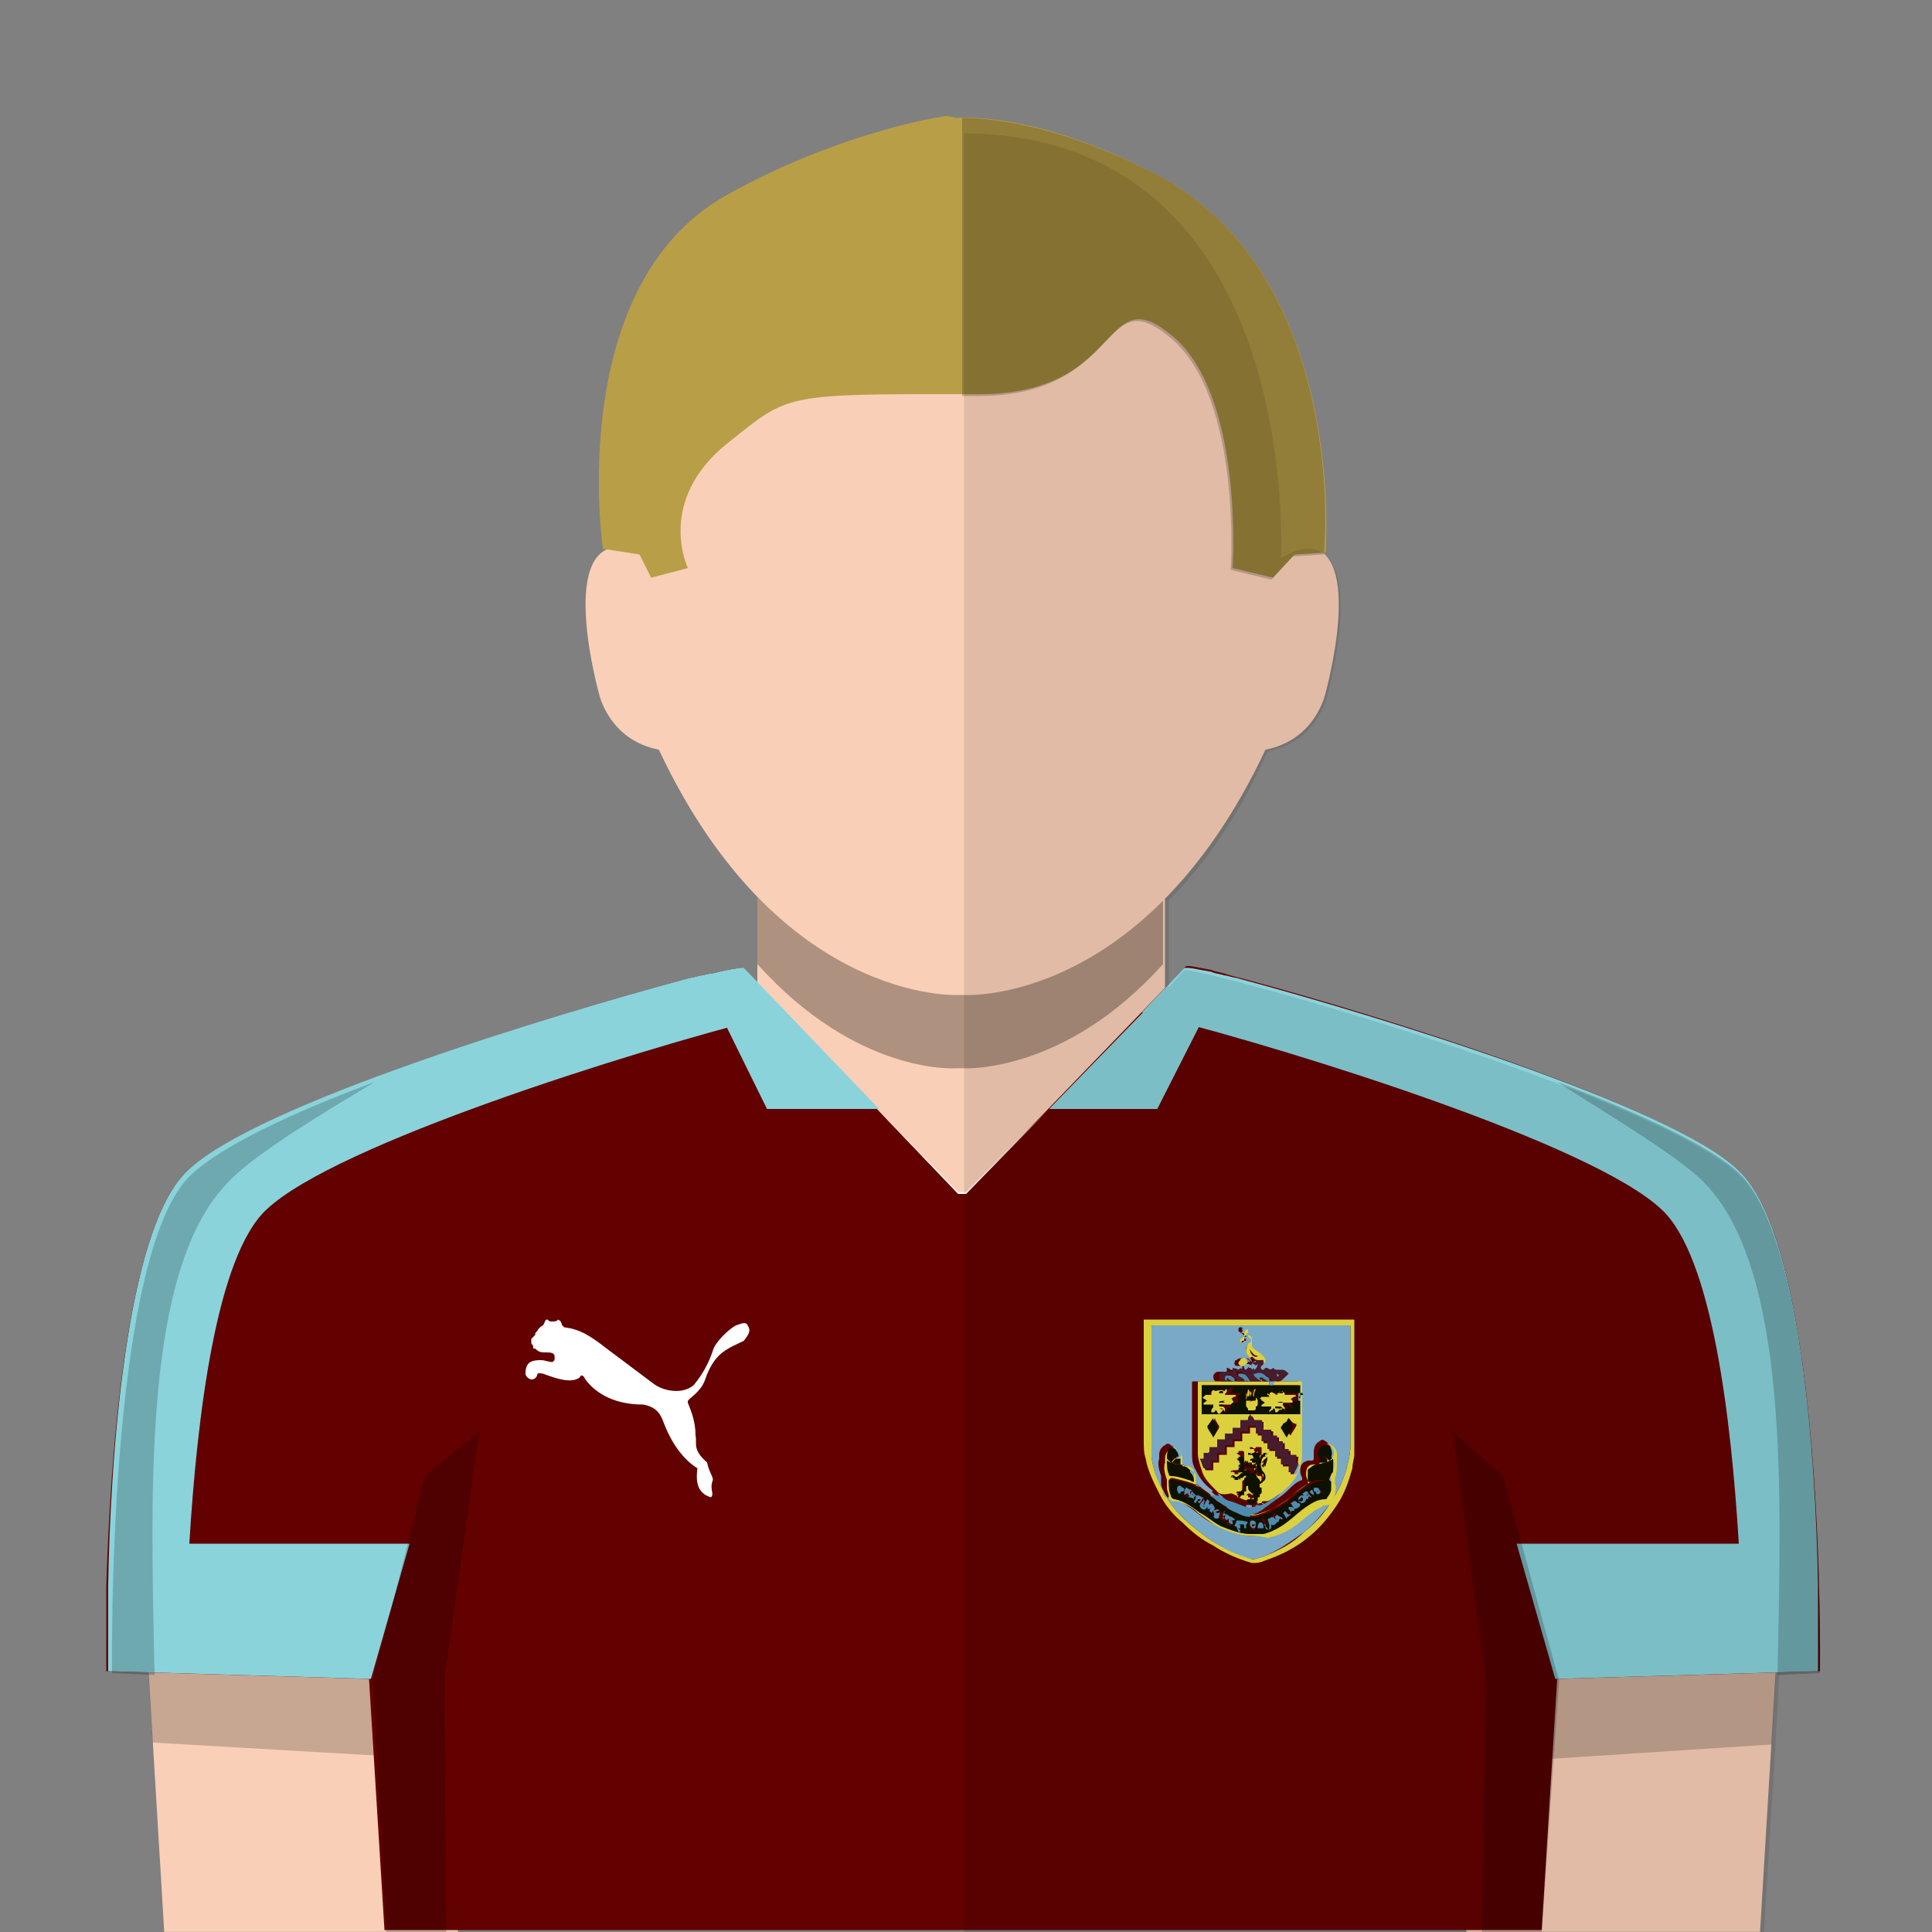 <?xml version="1.0" encoding="utf-8"?><svg viewBox="0 0 100 100" xmlns="http://www.w3.org/2000/svg"><rect x="0" y="0" width="100" height="100" fill="#808080" stroke="none"/><g id="skin"><rect x="39.2" y="43.502" fill="#F9CFB7" width="21.099" height="19.689" /><g opacity="0.3"><g><path d="M50,41.502h-0.4H39.2V49.9c5.2,5.792,10.3,5.393,10.3,5.393h0.4c0,0,5.198,0.301,10.298-5.393v-8.398H50z" /></g></g><path fill="#F9CFB7" d="M50,51.5c0,0,9.297,0.5,15.499-12.697c2.601-0.5,3.101-2.9,3.101-2.9s2.101-7.5-1-7.6&#xD;&#xA;		c-0.701,0-1.399,0.5-1.399,0.5s1.198-21.7-16.198-22h-0.4c-17.4,0.3-16.2,22-16.2,22s-0.7-0.5-1.4-0.5c-3.1,0.1-1,7.6-1,7.6&#xD;&#xA;		s0.5,2.4,3.1,2.9C40.3,52,49.6,51.5,49.6,51.5H50z" /><polygon fill="#F9CFB7" points="92.199,81.693 91.1,99.993 75.898,99.993 76.699,79.793 	" /><polygon fill="#F9CFB7" points="7.4,81.693 8.5,99.993 23.7,99.993 22.9,79.793 	" /><g opacity="0.2"><polygon points="22.9,80.393 7.4,82.193 7.9,90.193 23.4,91.094 		" /></g><g opacity="0.2"><polygon points="76.699,80.493 92.199,82.293 91.699,90.293 76.299,91.293 		" /></g></g><g id="short-hair"><path fill="#B89E47" d="M50.699,20.402c7.6,0,6.301-6.102,10-3c3.699,3.1,3.1,12,3.1,12l2.102,0.5l1.104-1.2l1.603-0.101&#xD;&#xA;		c0,0,1.197-14.601-9-19.699c-6.2-3.2-10.101-2.801-10.101-2.801L49.004,6c0,0-5.3,0.7-11.4,4.101c-8.4,4.699-6.4,18.301-6.4,18.301&#xD;&#xA;		l1.9,0.3l0.6,1.2l1.9-0.5c0,0-1.7-3.5,2.1-6.5c2.9-2.301,2.8-2.5,10.4-2.5H50.699z" /><g opacity="0.2"><path d="M59.6,8.902C54.499,6.3,50.9,6.101,49.801,6.101V20.5H50.6c7.602,0,6.299-6.1,10-3c3.698,3.101,3.102,12,3.102,12l2.1,0.5&#xD;&#xA;			l1.104-1.2l1.604-0.1C68.6,28.602,69.799,14.001,59.6,8.902z" /></g></g>
<style type="text/css">
	.st0{fill:#630000;}
	.st1{fill:#8AD3DB;}
	.st2{fill:#F3E745;}
	.st3{fill:#86BBDA;}
	.st4{fill:#4F2033;}
	.st5{fill:#569AC2;}
	.st6{fill:#101300;}
	.st7{display:none;fill:#C60000;}
	.st8{display:none;fill:#040454;}
	.st9{opacity:0.2;}
	.st10{fill:#FFFFFF;}
</style>
<g id="Layer_5">
	<path class="st0" d="M90,60.6c-3.6-3.4-18.8-8.1-25.5-9.9c-0.4-0.1-0.8-0.2-1.1-0.3c-0.3-0.1-0.5-0.1-0.7-0.2&#xD;&#xA;		c-0.6-0.1-1-0.2-1.2-0.2c0,0-0.1,0-0.1,0l0,0L50,61.8h-0.4L38.4,50.1c-0.2,0-0.8,0.1-1.6,0.3c-0.2,0-0.4,0.1-0.6,0.1&#xD;&#xA;		c-0.3,0.1-0.5,0.1-0.8,0.2c-6.7,1.8-22.1,6.5-25.7,9.9c-3.2,3-4,15-4.2,21.5c0,0.6,0,1.1,0,1.6c0,0.3,0,0.6,0,0.9&#xD;&#xA;		c0,1.2,0,1.9,0,1.9l13.6,0.4l0.8,13l59.9,0l0.8-13l13.6-0.4C94.2,86.5,94.5,64.8,90,60.6z" />
	<path class="st1" d="M38.4,50.1c-0.2,0-0.8,0.1-1.6,0.3c-0.2,0-0.4,0.1-0.6,0.1c-0.3,0.1-0.5,0.1-0.8,0.2&#xD;&#xA;		c-6.7,1.8-22.2,6.5-25.7,9.9c-3.2,3-4,15-4.1,21.5c0,0.6,0,1.1,0,1.6c0,0.3,0,0.6,0,0.9c0,1.2,0,1.9,0,1.9l13.6,0.4l2-7H9.8&#xD;&#xA;		c0.4-6.6,1.4-14.9,4-17.3c3.6-3.4,19-8.2,25.7-9.9c0.3-0.1,0.6-0.1,0.8-0.2c0.1,0,0.3-0.1,0.4-0.1L38.4,50.1z" />
	<path class="st1" d="M61.3,50.1c0.2,0,0.8,0.1,1.6,0.3c0.2,0,0.4,0.1,0.6,0.1c0.3,0.1,0.5,0.1,0.8,0.2c6.7,1.8,22.2,6.5,25.7,9.9&#xD;&#xA;		c3.2,3,4,15,4.1,21.5c0,0.6,0,1.1,0,1.6c0,0.3,0,0.6,0,0.9c0,1.2,0,1.9,0,1.9l-13.6,0.4l-2-7H90c-0.4-6.6-1.4-14.9-4-17.3&#xD;&#xA;		c-3.6-3.4-19-8.2-25.7-9.9c-0.3-0.1-0.6-0.1-0.8-0.2c-0.1,0-0.3-0.1-0.4-0.1L61.3,50.1z" />
	<g>
		<path class="st2" d="M59.2,68.3c3.7,0,7.3,0,10.9,0c0,0,0,0.1,0,0.1c0,2.3,0,4.6,0,6.9c0,0.2-0.1,0.4-0.1,0.7&#xD;&#xA;			c-0.2,0.7-0.4,1.3-0.8,1.9c-0.4,0.6-0.9,1.2-1.4,1.6c-0.7,0.6-1.5,1-2.4,1.3c-0.2,0.1-0.4,0.1-0.5,0.1c0,0-0.1,0-0.1,0&#xD;&#xA;			c-0.7-0.2-1.4-0.5-2-0.9c-0.6-0.3-1.1-0.7-1.6-1.2c-0.5-0.4-0.9-0.9-1.2-1.5c-0.3-0.6-0.6-1.2-0.7-1.8c-0.1-0.3-0.1-0.6-0.1-0.9&#xD;&#xA;			C59.2,72.6,59.2,70.5,59.2,68.3C59.2,68.3,59.2,68.3,59.2,68.3z M64.7,68.6C64.7,68.6,64.7,68.6,64.7,68.6c-1.7,0-3.4,0-5,0&#xD;&#xA;			c-0.1,0-0.1,0-0.1,0.1c0,2,0,4,0,6c0,0.2,0,0.5,0,0.7c0.1,0.8,0.4,1.4,0.8,2.1c0.5,0.9,1.3,1.5,2.1,2.1c0.7,0.5,1.5,0.8,2.3,1.1&#xD;&#xA;			c0,0,0.1,0,0.1,0c0.1,0,0.3-0.1,0.4-0.1c0.8-0.3,1.6-0.7,2.2-1.3c0.5-0.4,0.9-0.8,1.3-1.4c0.4-0.6,0.7-1.2,0.9-1.9&#xD;&#xA;			c0.1-0.4,0.2-0.8,0.2-1.2c0-2,0-4,0-6c0,0,0-0.1,0-0.1c0-0.1,0-0.1-0.1-0.1c0,0-0.1,0-0.1,0C68,68.6,66.3,68.6,64.7,68.6z" />
		<path class="st3" d="M64.7,68.6c1.7,0,3.3,0,5,0c0,0,0.1,0,0.1,0c0.1,0,0.1,0,0.1,0.1c0,0,0,0.1,0,0.1c0,2,0,4,0,6&#xD;&#xA;			c0,0.4-0.1,0.8-0.2,1.2c-0.2,0.7-0.5,1.3-0.9,1.9c-0.4,0.5-0.8,1-1.3,1.4c-0.7,0.5-1.4,1-2.2,1.3c-0.1,0-0.3,0.1-0.4,0.1&#xD;&#xA;			c0,0-0.1,0-0.1,0c-0.8-0.2-1.6-0.6-2.3-1.1c-0.8-0.6-1.6-1.2-2.1-2.1c-0.4-0.6-0.7-1.3-0.8-2.1c0-0.2,0-0.5,0-0.7c0-2,0-4,0-6&#xD;&#xA;			c0-0.1,0-0.1,0.1-0.1C61.3,68.6,63,68.6,64.7,68.6C64.7,68.6,64.7,68.6,64.7,68.6z M64.4,69.2c0,0,0,0.1-0.1,0.1&#xD;&#xA;			c0,0.1-0.1,0.1,0,0.2c0,0,0,0,0,0c0,0,0.1-0.1,0.1-0.1c0.1,0,0.1,0,0.1-0.1C64.4,69.3,64.4,69.3,64.4,69.2c0.1,0,0.2,0,0.2,0&#xD;&#xA;			c0.1,0.1,0.1,0.1,0.1,0.3c0,0,0,0.1-0.1,0.1c-0.2,0.2-0.1,0.5,0.1,0.7c0,0,0.1,0.1,0.1,0.2c-0.1,0-0.2,0-0.3-0.1&#xD;&#xA;			c0,0-0.1,0-0.2-0.1c-0.1,0-0.2,0-0.3,0.1c-0.1,0-0.1,0.1-0.1,0.2c0,0.1,0.1,0.1,0.2,0.1c0.2,0,0.3-0.1,0.3-0.2&#xD;&#xA;			c0.1,0,0.1,0.1,0.2,0.1c0.1,0,0.1,0.1,0.2,0c0,0,0,0,0,0c0,0.1-0.1,0.3-0.2,0.3c0,0,0-0.1,0-0.1c0,0-0.1,0.1-0.1,0.1&#xD;&#xA;			c0,0-0.1,0-0.1-0.1c0,0,0-0.1-0.1-0.1c0,0,0,0,0,0.1c0,0.1,0,0.2-0.2,0.1c0,0,0,0,0,0c-0.2-0.1-0.2-0.1-0.3,0c0,0,0,0,0,0&#xD;&#xA;			c0,0-0.1,0-0.1,0c0,0-0.1-0.1-0.2-0.1c0,0,0,0,0,0.1c0,0.1,0,0.1-0.1,0.1c-0.1,0-0.2,0-0.3,0c-0.1,0-0.2,0-0.3,0.2&#xD;&#xA;			c0,0.1,0,0.2,0.1,0.3c0,0-0.1,0-0.1,0c-0.3,0-0.7,0-1,0c-0.1,0-0.1,0-0.1,0.1c0,1.2,0,2.4,0,3.6c0,0.3,0,0.6,0.2,0.9&#xD;&#xA;			c0.2,0.4,0.4,0.7,0.8,1c0,0,0.1,0.1,0.1,0.1c0,0,0,0-0.1,0c0,0,0,0,0,0c0,0,0,0,0,0c0,0,0,0,0,0c0.1,0.1,0.2,0.2,0.4,0.3&#xD;&#xA;			c0.1,0.1,0.3,0.2,0.5,0.3c0,0,0.1,0.1,0.1,0.1c0.1,0.1,0.2,0.1,0.3,0.2c0.1,0.1,0.3,0.1,0.4,0.2c0,0,0,0,0,0c0.1,0,0.2,0,0.4,0&#xD;&#xA;			c0,0,0.1,0,0.1-0.1c0.1,0,0.2-0.1,0.3-0.1c0.1-0.1,0.2-0.1,0.3-0.2c0.1-0.1,0.3-0.2,0.4-0.3c0.1-0.1,0.3-0.2,0.4-0.4&#xD;&#xA;			c0,0,0.1-0.1,0.1-0.1c-0.2,0.1-0.3,0.2-0.5,0.3c-0.2,0.1-0.4,0.2-0.5,0.3c0,0,0,0,0,0c0.3-0.2,0.6-0.3,0.8-0.5&#xD;&#xA;			c0.6-0.5,1-1.1,1-1.9c0-1.2,0-2.4,0-3.7c0-0.1,0-0.1-0.1-0.1c-0.2,0-0.5,0-0.7,0c-0.2,0-0.3,0-0.5,0c0.1-0.1,0.2-0.2,0.2-0.3&#xD;&#xA;			c0-0.1-0.1-0.2-0.3-0.2c-0.1,0-0.1,0-0.2,0c-0.1,0-0.2,0-0.3-0.1c0,0,0,0,0,0c-0.1,0.1-0.2,0.1-0.3,0c0,0-0.1,0-0.1,0&#xD;&#xA;			c-0.1,0-0.1,0-0.2,0.1c-0.1-0.1-0.1-0.1,0-0.2c0,0,0.1-0.1,0.1-0.1c0,0,0,0,0-0.1c0,0,0-0.1,0-0.1c0.1,0,0.2-0.1,0.3-0.1&#xD;&#xA;			c0,0,0.1,0,0.1,0c0,0,0-0.1,0-0.1c-0.1-0.1-0.2-0.2-0.2-0.3c-0.1-0.1-0.2-0.2-0.4-0.3c-0.1,0-0.1,0-0.1-0.2c0-0.1,0-0.1,0-0.2&#xD;&#xA;			c0,0,0-0.1,0-0.1c0-0.1-0.1-0.2-0.2-0.2c0,0-0.1,0-0.1,0c0,0,0,0,0,0c0,0,0.1,0,0.1-0.1c0,0,0,0,0,0c0,0,0-0.1,0-0.1&#xD;&#xA;			c0-0.1,0-0.1-0.1-0.1c-0.1,0-0.1,0.1-0.1,0.2C64.4,69.1,64.4,69.1,64.4,69.2C64.4,69.2,64.4,69.2,64.4,69.2z M64.8,79.5&#xD;&#xA;			c0.2,0,0.3,0,0.5-0.1c0.5-0.1,1-0.3,1.4-0.6c0.3-0.3,0.6-0.5,0.9-0.7c0.2-0.1,0.3-0.3,0.5-0.3c0.1,0,0.2,0,0.3-0.1&#xD;&#xA;			c0.1,0,0.2-0.1,0.3-0.2c0-0.1,0.1-0.2,0.1-0.3c0.1-0.2,0.1-0.4,0-0.6c0-0.1,0-0.1,0-0.2c0,0,0-0.1,0-0.1c0.1-0.2,0.1-0.5,0.1-0.8&#xD;&#xA;			c0-0.1,0-0.2,0-0.4c0-0.2-0.1-0.4-0.3-0.5c-0.1-0.1-0.2-0.1-0.3,0c-0.2,0.1-0.3,0.3-0.3,0.6c0,0.1,0,0.2,0,0.3c0,0,0,0.1-0.1,0.1&#xD;&#xA;			c-0.1,0-0.1,0-0.2,0c-0.3,0.1-0.4,0.2-0.4,0.5c0,0,0,0,0,0c0,0.1,0,0.2,0.1,0.4c0,0,0,0.1,0,0.1c-0.3,0.1-0.5,0.3-0.7,0.5&#xD;&#xA;			c-0.4,0.4-0.9,0.7-1.4,0.9c-0.2,0.1-0.5,0.2-0.8,0.2c-0.3,0-0.5-0.1-0.8-0.2c-0.4-0.2-0.8-0.5-1.1-0.7c-0.3-0.2-0.6-0.5-1-0.6&#xD;&#xA;			c0,0,0,0,0-0.1c0-0.1,0-0.2,0-0.4c0-0.1-0.1-0.3-0.2-0.3c-0.1-0.1-0.3-0.1-0.4-0.1c-0.1,0-0.1,0-0.1-0.1c0-0.1,0-0.2,0-0.3&#xD;&#xA;			c0-0.3,0-0.4-0.3-0.6c-0.1-0.1-0.2-0.1-0.3,0c-0.2,0.1-0.3,0.3-0.3,0.5c0,0.1,0,0.2,0,0.2c-0.1,0.3,0,0.6,0.1,0.9c0,0,0,0.1,0,0.1&#xD;&#xA;			c0,0.1,0,0.2,0,0.3c0,0.2,0.1,0.3,0.1,0.5c0,0.1,0.1,0.2,0.2,0.2c0.1,0,0.1,0,0.2,0c0.4,0.1,0.8,0.4,1.1,0.6&#xD;&#xA;			c0.4,0.3,0.7,0.6,1.2,0.8C63.7,79.3,64.2,79.5,64.8,79.5z" />
		<path class="st2" d="M63,77.2C63,77.2,63,77.2,63,77.2c-0.4-0.4-0.7-0.7-0.8-1.1c-0.1-0.3-0.2-0.6-0.2-0.9c0-1.2,0-2.4,0-3.6&#xD;&#xA;			c0-0.1,0-0.1,0.1-0.1c0.3,0,0.7,0,1,0c0,0,0.1,0,0.1,0c0,0,0.1,0,0.1,0c0.2,0,0.3,0,0.5,0c0.2,0,0.5,0,0.7,0c0.2,0,0.3,0,0.5,0&#xD;&#xA;			c0,0,0,0,0,0c0,0,0,0,0,0c0.1,0,0.1,0,0.2,0c0,0,0,0,0,0c0,0,0,0,0,0c0,0,0.1,0,0.1,0c0,0,0,0,0,0c0,0,0,0,0,0c0,0,0,0,0,0&#xD;&#xA;			c0,0,0,0,0.1,0c0,0,0,0,0,0c0,0,0,0,0.1,0c0.1,0,0.1,0,0.2,0c0,0,0,0,0,0c0,0.1,0,0.1,0,0.2c-1.2,0-2.3,0-3.5,0c0,0.5,0,1,0,1.5&#xD;&#xA;			c1.7,0,3.4,0,5.1,0c0-0.5,0-1,0-1.5c-0.5,0-0.9,0-1.4,0c0,0,0-0.1,0-0.1c0-0.1,0-0.1,0.1-0.1c0,0,0.1,0,0.1,0c0,0,0,0,0,0&#xD;&#xA;			c0.2,0,0.3,0,0.5,0c0.2,0,0.5,0,0.7,0c0.1,0,0.1,0,0.1,0.1c0,1.2,0,2.4,0,3.7c0,0.8-0.4,1.4-1,1.9c-0.3,0.2-0.5,0.4-0.8,0.5&#xD;&#xA;			c0,0,0,0,0,0c0,0,0,0,0,0c0,0,0,0-0.1,0c0,0,0,0-0.1,0c0,0,0,0,0,0c0,0,0,0,0,0c0,0-0.1,0-0.1,0.1c0,0,0,0,0,0c0,0,0,0,0,0&#xD;&#xA;			c0,0,0,0,0,0c0,0,0,0,0,0c0,0,0,0,0,0c0,0,0,0,0,0c0,0,0,0,0,0c0,0,0,0,0,0c0,0,0,0,0,0c0,0,0,0,0,0c0,0,0,0,0,0c0,0,0,0,0,0&#xD;&#xA;			c0,0,0,0,0,0c0,0,0,0,0,0c0,0,0,0,0,0c0,0,0,0,0,0c0,0,0,0,0,0c0,0,0,0,0,0c0,0,0,0,0,0c-0.1,0-0.2,0-0.2,0.1c0-0.1,0-0.2-0.1-0.2&#xD;&#xA;			c0,0,0,0-0.1,0c0,0,0,0,0,0c0,0,0,0.1,0,0.1c-0.3-0.1-0.6-0.2-0.8-0.3c-0.1-0.1-0.3-0.2-0.4-0.2C63.2,77.4,63.1,77.3,63,77.2&#xD;&#xA;			C63,77.3,63,77.3,63,77.2z M65.4,74c0-0.1,0-0.3,0-0.4c-0.1,0-0.2,0-0.3,0c0,0-0.1,0-0.1,0c-0.1-0.1-0.1-0.2-0.2-0.3&#xD;&#xA;			c-0.1,0.1-0.1,0.1-0.1,0.2c0,0.1-0.1,0.1-0.1,0.1c-0.1,0-0.2,0-0.3,0c0,0.1,0,0.2,0,0.4c-0.1,0-0.3,0-0.4,0c0,0.1,0,0.2,0,0.3&#xD;&#xA;			c-0.1,0-0.2,0-0.4,0c0,0.1,0,0.2,0,0.3c-0.1,0-0.2,0-0.4,0c0,0.1,0,0.2,0,0.4c-0.1,0-0.2,0-0.4,0c0,0.1,0,0.2,0,0.2&#xD;&#xA;			c0,0,0,0.1-0.1,0.1c-0.1,0-0.1,0-0.2,0c0,0.1,0,0.2,0,0.3c-0.1,0-0.1,0-0.2,0c0.1,0.2,0.1,0.3,0.2,0.5c0,0,0,0,0.1,0&#xD;&#xA;			c0.1,0,0.2,0,0.3,0c0-0.1,0-0.2,0-0.4c0.1,0,0.2,0,0.3,0c0-0.1,0-0.2,0-0.4c0.1,0,0.3,0,0.4,0c0-0.1,0-0.3,0-0.4&#xD;&#xA;			c0.1,0,0.2,0,0.4,0c0-0.1,0-0.2,0-0.3c0.1,0,0.2,0,0.4,0c0-0.1,0-0.2,0-0.4c0.1,0,0.2,0,0.4,0c0-0.1,0-0.2,0-0.3&#xD;&#xA;			c0.1,0,0.3,0,0.4,0c0,0.1,0,0.2,0,0.4c0.1,0,0.2,0,0.3,0c0,0.1,0,0.2,0,0.4c0.1,0,0.2,0,0.3,0c0,0.1,0,0.2,0,0.4&#xD;&#xA;			c0.1,0,0.2,0,0.4,0c0,0.1,0,0.2,0,0.4c0.1,0,0.2,0,0.3,0c0,0.1,0,0.2,0,0.4c0.2,0,0.3,0,0.4,0c0,0.1,0,0.3,0,0.4&#xD;&#xA;			c0.1,0,0.2,0,0.3,0c0,0,0,0,0,0c0.1-0.1,0.1-0.3,0.2-0.5c0,0-0.1,0-0.1,0c0-0.1,0-0.3,0-0.4c-0.1,0-0.3,0-0.4,0c0-0.1,0-0.2,0-0.3&#xD;&#xA;			c-0.1,0-0.2,0-0.3,0c0-0.1,0-0.3,0-0.4c-0.1,0-0.2,0-0.3,0c0-0.1,0-0.2,0-0.3c-0.1,0-0.2,0-0.3,0c0-0.1,0-0.2,0-0.3&#xD;&#xA;			C65.6,74,65.5,74,65.4,74z M65.3,77.3c0-0.1,0-0.2-0.1-0.2c0,0-0.1,0-0.1-0.1c0-0.1,0-0.2,0.1-0.2c0.1,0,0.2-0.1,0.2-0.2&#xD;&#xA;			c0-0.1,0-0.2-0.1-0.3c0-0.1-0.1-0.1-0.1-0.2c0-0.1,0-0.2,0-0.4c0-0.1,0.1-0.2,0.2-0.3c0,0,0.1,0,0.1,0c0,0,0,0.1,0,0.1&#xD;&#xA;			c0,0,0,0-0.1,0.1c0,0-0.1,0.1-0.1,0.1c0,0,0.1,0,0.1,0c0,0.1-0.1,0.1-0.1,0.2c0.1,0,0.1,0.1,0.1,0.1c0-0.1,0.1-0.3,0.1-0.4&#xD;&#xA;			c0-0.1,0-0.1,0-0.2c0-0.1-0.1-0.1-0.2-0.1c0,0-0.1,0-0.1,0.1c-0.1,0.1-0.1,0.2-0.1,0.3c0,0.1,0,0.2-0.1,0.3c0,0,0,0,0,0&#xD;&#xA;			c0,0,0,0-0.1,0c0,0.1,0.1,0.1,0.1,0.2c-0.1,0-0.1,0-0.1,0c0,0,0,0,0,0c0.1,0,0.1,0.1,0.2,0.2c0,0-0.1,0-0.1,0c0,0,0,0,0,0&#xD;&#xA;			c0.1,0,0.1,0,0.2,0c0.1,0,0.1,0,0.1,0.1c0,0,0,0.1,0,0.1c0,0.1-0.1,0.1-0.1,0.1c-0.1,0-0.1,0-0.1,0c0,0,0-0.1-0.1-0.1&#xD;&#xA;			C65,76.4,64.9,76.2,65,76c0-0.1,0-0.1-0.1-0.1c0,0,0,0.1,0,0.1c0,0,0,0,0,0c-0.1-0.1-0.1-0.1-0.2,0c0,0,0,0,0,0c0,0,0,0,0-0.1&#xD;&#xA;			c0-0.1,0-0.1-0.1-0.1c0,0,0,0-0.1,0c0,0,0,0,0,0c0,0-0.1,0-0.1,0c0,0,0-0.1,0-0.1c0-0.1,0-0.1,0-0.2c0-0.1,0-0.1,0-0.2&#xD;&#xA;			c0-0.1,0-0.1,0-0.1c0,0,0-0.1-0.1-0.1c0,0-0.1,0-0.1,0c0,0,0,0,0,0c0,0,0,0,0,0c-0.1,0-0.1,0-0.1,0.1c0,0,0,0-0.1,0&#xD;&#xA;			c0,0,0.1,0.1,0.1,0.1c0.1,0,0.1,0.1,0.1,0.2c0,0,0,0.1-0.1,0.1c0.1,0,0.1,0.1,0,0.1c0,0,0.1,0,0.1,0.1c0,0,0,0-0.1,0.1&#xD;&#xA;			c0.1,0,0.2,0,0.3,0c-0.1,0-0.1,0.1-0.2,0.1c-0.1,0.1-0.2,0.1-0.3,0.1c-0.1,0-0.2,0-0.2,0.1c0,0,0.1,0,0.1-0.1c0,0,0,0,0,0&#xD;&#xA;			c0,0,0,0.1,0,0.1c0,0,0.1,0,0.1,0c0,0,0,0.1,0,0.1c0,0,0.1,0,0.1,0c0,0,0.1,0,0.1,0c0,0,0,0,0-0.1c0,0,0.1,0,0.1,0.1&#xD;&#xA;			c0,0,0-0.1,0-0.1c0,0,0.1,0,0.1,0c0,0,0,0,0,0c0,0,0.1-0.1,0.1-0.1c0,0,0.1,0,0.1-0.1c0,0,0,0,0,0c0,0.1,0,0.1-0.1,0.2&#xD;&#xA;			c0,0,0,0.1,0,0.1c0,0,0.1,0.1,0.1,0.1c0,0,0,0,0,0c0.1-0.1,0.1,0,0.1,0c0,0.1,0.1,0.1,0,0.2c-0.1,0.1,0,0.2,0.1,0.3&#xD;&#xA;			c0,0,0.1,0.1,0.1,0.1c0,0,0.1,0.1,0.1,0.1c0,0.1,0,0.2,0,0.2c0,0,0,0,0,0c-0.1,0.1-0.1,0.1-0.2,0c-0.1,0-0.1,0-0.2,0.1&#xD;&#xA;			c0,0,0.1,0,0.1,0c0,0,0,0.1,0,0.1c0,0,0.1,0,0.1,0c0,0,0,0.1,0,0.1c0,0,0,0,0,0c0.1,0,0.2-0.1,0.3-0.1c0,0,0-0.1,0-0.1&#xD;&#xA;			c0,0,0.1,0,0.1,0c0-0.1,0-0.1,0-0.2c0,0,0,0,0.1,0C65.2,77.4,65.2,77.3,65.3,77.3C65.2,77.2,65.3,77.2,65.3,77.3&#xD;&#xA;			C65.3,77.2,65.3,77.2,65.3,77.3z M65,75.7c0,0,0.1,0.1,0.1,0.1c0-0.1,0-0.2,0.1-0.2c0,0,0,0,0,0c0-0.1,0-0.2,0.1-0.3&#xD;&#xA;			c0-0.1,0-0.1,0-0.2c0,0,0-0.1,0-0.1c0-0.1,0-0.1-0.1-0.1c-0.1,0-0.2,0-0.2,0c0,0,0,0-0.1,0c0,0,0,0,0,0c0,0,0.1,0,0.1,0&#xD;&#xA;			c0,0.1-0.1,0.1-0.2,0c0,0,0,0,0,0c0,0-0.1,0-0.1,0c0,0,0,0.1,0,0.1c0,0,0.1,0,0.1,0c0,0,0,0,0.1,0c0,0.1,0.1,0.1,0,0.2&#xD;&#xA;			c0.1,0.1,0.1,0,0.2-0.1c0,0.1,0,0.1-0.1,0.1c0,0-0.1,0-0.1,0c-0.1,0-0.1,0.1-0.1,0.1c0,0,0.1,0,0.1,0c0,0,0,0.1,0,0.1&#xD;&#xA;			c0,0,0.1,0,0.1,0c0,0,0,0.1,0,0.1C64.9,75.7,65,75.7,65,75.7z M66.7,73.4c-0.1,0.1-0.1,0.2-0.1,0.2c0,0.1-0.1,0.1-0.1,0.2&#xD;&#xA;			c0,0.1,0.1,0.1,0.1,0.2c0.1,0.1,0.1,0.2,0.2,0.3c0.1-0.2,0.2-0.3,0.3-0.5c0,0,0,0,0-0.1C66.9,73.7,66.8,73.5,66.7,73.4z&#xD;&#xA;			 M62.8,74.4c0.1-0.2,0.2-0.3,0.3-0.5c0,0,0,0,0-0.1c-0.1-0.1-0.1-0.2-0.2-0.3c0,0,0,0,0-0.1c-0.1,0.1-0.2,0.3-0.3,0.4&#xD;&#xA;			c0,0,0,0,0,0.1C62.7,74.1,62.8,74.2,62.8,74.4z M64.7,76.9c0-0.1,0.1-0.2,0-0.2c0,0,0,0,0,0c0,0,0-0.1-0.1-0.1c0,0-0.1,0-0.1,0&#xD;&#xA;			c-0.1,0-0.2,0-0.2,0.1c0,0,0,0.1,0,0.1c0,0.1,0,0.1,0,0.2c0,0.2-0.1,0.2-0.2,0.2c-0.1,0-0.1,0-0.1,0.1c0,0,0.1,0,0.1,0&#xD;&#xA;			c0,0-0.1,0.1-0.1,0.1c0,0,0,0,0,0c0,0,0.1,0,0.1,0c0,0,0,0.1-0.1,0.1c0.1,0,0.1,0,0.1,0c0,0,0.1,0,0.1-0.1c0-0.1,0.1-0.1,0.1,0&#xD;&#xA;			c0-0.1,0-0.1,0-0.2c0,0,0.1,0,0.1,0c0-0.1,0-0.1,0-0.2c0-0.1,0-0.1,0.1-0.1C64.6,76.9,64.7,76.9,64.7,76.9z M64.5,75.6&#xD;&#xA;			C64.5,75.6,64.5,75.6,64.5,75.6c-0.1,0-0.1,0.1-0.1,0.2c0,0,0,0,0,0c0,0,0.1,0,0.1,0c0,0,0,0.1,0.1,0.1c0,0,0.1,0,0.1,0&#xD;&#xA;			c0,0,0,0,0,0c0,0,0.1,0,0.1,0c0,0,0,0.1,0.1,0.1c0-0.1,0.1-0.1,0.1-0.1c0,0,0-0.1,0-0.1c0,0,0,0,0.1,0c0-0.1-0.1-0.1-0.2,0&#xD;&#xA;			c0,0-0.1,0-0.1,0c0,0,0-0.1,0-0.1c-0.1,0-0.1,0-0.2,0c0,0,0-0.1,0-0.1C64.5,75.7,64.5,75.7,64.5,75.6z" />
		<path class="st2" d="M64.8,79.5c-0.6,0-1.1-0.2-1.6-0.4c-0.4-0.2-0.8-0.5-1.2-0.8c-0.3-0.3-0.7-0.5-1.1-0.6c-0.1,0-0.1,0-0.2,0&#xD;&#xA;			c-0.1,0-0.2-0.1-0.2-0.2c0-0.2-0.1-0.3-0.1-0.5c0-0.1,0-0.2,0-0.3c0,0,0-0.1,0-0.1c-0.1-0.3-0.2-0.6-0.1-0.9c0-0.1,0-0.2,0-0.2&#xD;&#xA;			c0-0.2,0.1-0.4,0.3-0.5c0.1-0.1,0.2,0,0.3,0c0.2,0.1,0.3,0.3,0.3,0.6c0,0.1,0,0.2,0,0.3c0,0.1,0,0.1,0.1,0.1&#xD;&#xA;			c0.1,0,0.3,0.1,0.4,0.1c0.1,0.1,0.2,0.2,0.2,0.3c0,0.1,0,0.2,0,0.4c0,0,0,0.1,0,0.1c0.4,0.1,0.7,0.4,1,0.6&#xD;&#xA;			c0.4,0.3,0.7,0.5,1.1,0.7c0.2,0.1,0.5,0.2,0.8,0.2c0.3,0,0.5-0.1,0.8-0.2c0.5-0.2,1-0.5,1.4-0.9c0.2-0.2,0.5-0.4,0.7-0.5&#xD;&#xA;			c0,0,0,0,0-0.1c0-0.1-0.1-0.2-0.1-0.4c0,0,0,0,0,0c0-0.3,0.1-0.5,0.4-0.5c0.1,0,0.1,0,0.2,0c0.1,0,0.1,0,0.1-0.1&#xD;&#xA;			c0-0.1,0-0.2,0-0.3c-0.1-0.3,0-0.4,0.3-0.6c0.1-0.1,0.2-0.1,0.3,0c0.2,0.1,0.3,0.3,0.3,0.5c0,0.1,0,0.2,0,0.4c0,0.3,0,0.5-0.1,0.8&#xD;&#xA;			c0,0,0,0.1,0,0.1c0,0.1,0,0.1,0,0.2c0.1,0.2,0,0.4,0,0.6c0,0.1-0.1,0.2-0.1,0.3c0,0.1-0.1,0.2-0.3,0.2c-0.1,0-0.2,0-0.3,0.1&#xD;&#xA;			c-0.2,0.1-0.4,0.2-0.5,0.3c-0.3,0.2-0.6,0.5-0.9,0.7c-0.4,0.3-0.9,0.5-1.4,0.6C65.2,79.5,65,79.5,64.8,79.5z M64.8,79.4&#xD;&#xA;			c0.2,0,0.4,0,0.6-0.1c0.5-0.1,0.9-0.3,1.2-0.6c0.3-0.3,0.6-0.5,1-0.8c0.3-0.2,0.6-0.4,1-0.4c0.1,0,0.1,0,0.1-0.1&#xD;&#xA;			c0.1-0.1,0.1-0.3,0.2-0.4c0-0.1,0-0.2,0-0.4c0-0.1,0-0.1-0.2-0.1c0,0-0.1,0-0.1,0c-0.3,0-0.7,0.1-0.9,0.3&#xD;&#xA;			c-0.3,0.2-0.6,0.4-0.8,0.6c-0.5,0.4-1,0.7-1.5,0.9c-0.3,0.1-0.5,0.2-0.8,0.1c-0.2,0-0.4-0.1-0.6-0.2c-0.5-0.2-0.9-0.5-1.3-0.8&#xD;&#xA;			c-0.2-0.2-0.4-0.3-0.7-0.5c-0.4-0.2-0.9-0.3-1.3-0.4c-0.1,0-0.1,0-0.2,0.1c0,0.2,0,0.4,0.1,0.7c0,0.1,0.1,0.2,0.2,0.2&#xD;&#xA;			c0.5,0.1,0.9,0.4,1.3,0.7c0.3,0.3,0.7,0.5,1.1,0.7C63.7,79.2,64.2,79.4,64.8,79.4z M69,75.5C69,75.6,69,75.6,69,75.5&#xD;&#xA;			c-0.2,0.1-0.3,0.2-0.4,0.2c-0.1,0-0.3,0.1-0.4,0.1c-0.2,0-0.3,0.1-0.4,0.2c0,0-0.1,0.1-0.1,0.1c0,0.2,0,0.3,0,0.5&#xD;&#xA;			c0,0.1,0.1,0.1,0.1,0.1c0.2-0.1,0.3-0.1,0.5-0.1c0.2,0,0.3,0,0.5,0c0-0.1,0.1-0.2,0.1-0.3c0-0.1,0-0.1,0.1-0.2&#xD;&#xA;			C69.1,75.9,69.1,75.7,69,75.5z M61.8,76.7c0-0.2,0-0.3,0-0.5c0,0,0-0.1,0-0.1c-0.1-0.1-0.2-0.2-0.3-0.2c-0.1,0-0.3-0.1-0.4-0.1&#xD;&#xA;			c-0.2,0-0.4-0.1-0.5-0.2c0,0,0,0,0,0c0,0,0,0,0,0c0,0.3,0,0.5,0.1,0.7c0,0,0,0.1,0.1,0.1c0.3,0,0.6,0.1,0.9,0.2&#xD;&#xA;			C61.6,76.7,61.6,76.7,61.8,76.7z M68.8,75.6c0.1-0.1,0.1-0.1,0.2-0.2c0.1-0.2,0-0.5-0.2-0.6c0,0-0.1-0.1-0.2,0&#xD;&#xA;			c-0.2,0-0.3,0.3-0.3,0.5c0,0,0,0.1,0.1,0.1c0.1,0,0.1,0,0.2,0C68.7,75.4,68.7,75.5,68.8,75.6z M60.6,75.7c0.1-0.1,0.2-0.2,0.2-0.2&#xD;&#xA;			c0.1,0,0.2,0,0.3-0.1c0.1-0.2,0-0.3-0.2-0.4c-0.1-0.1-0.2-0.1-0.3,0c0,0,0,0,0,0c-0.2,0.1-0.2,0.3-0.1,0.5&#xD;&#xA;			C60.5,75.6,60.6,75.6,60.6,75.7C60.6,75.7,60.6,75.7,60.6,75.7z M61.1,75.5c-0.2,0-0.3,0-0.4,0.2c0.1,0.1,0.3,0.1,0.4,0.1&#xD;&#xA;			C61.1,75.7,61.1,75.6,61.1,75.5C61.1,75.5,61.1,75.5,61.1,75.5z M68.3,75.7c0.1,0,0.3,0,0.4-0.1c0,0,0,0,0-0.1&#xD;&#xA;			c-0.1-0.1-0.3-0.2-0.4-0.2C68.3,75.5,68.3,75.6,68.3,75.7z" />
		<path class="st4" d="M66.2,71.5C66.2,71.5,66.2,71.5,66.2,71.5c-0.2,0-0.3,0-0.5,0c0,0,0,0,0,0c-0.1,0-0.1,0-0.2,0c0,0,0,0-0.1,0&#xD;&#xA;			c0,0,0,0,0,0c0,0,0,0,0-0.1c0,0,0,0-0.1,0c0,0-0.1,0,0-0.1c0,0,0.1,0,0.1,0c0.1,0,0.1,0.1,0.2,0.1c0.1,0,0.1,0,0.2,0.1&#xD;&#xA;			c0,0,0,0,0,0c0,0,0-0.1,0-0.1c-0.1-0.1-0.2-0.1-0.2-0.2c-0.2-0.1-0.3-0.2-0.5-0.1c0,0,0,0-0.1,0c0,0,0,0.1,0,0.1&#xD;&#xA;			c0.1,0.1,0.2,0.2,0.3,0.3c0,0,0,0,0,0c0,0-0.1,0-0.1,0c-0.1,0-0.1,0-0.2,0c-0.2,0-0.3,0-0.5,0c-0.2,0-0.5,0-0.7,0&#xD;&#xA;			c-0.2,0-0.3,0-0.5,0c0,0-0.1,0-0.1,0c-0.1-0.1-0.1-0.2-0.1-0.3c0-0.1,0.1-0.2,0.3-0.2c0.1,0,0.2,0,0.3,0c0.1,0,0.1,0,0.1-0.1&#xD;&#xA;			c0,0,0,0,0-0.1c0.1,0,0.1,0.1,0.2,0.1c0,0,0.1,0,0.1,0c0,0,0,0,0,0c0.1-0.1,0.1-0.1,0.3,0c0,0,0,0,0,0c0.1,0.1,0.1,0,0.2-0.1&#xD;&#xA;			c0,0,0,0,0-0.1c0,0,0,0.1,0.1,0.1c0,0,0.1,0,0.1,0.1c0,0,0.1-0.1,0.1-0.1c0,0,0,0.1,0,0.1c0.1,0,0.2-0.2,0.2-0.3c0,0,0,0,0,0&#xD;&#xA;			c-0.1,0.1-0.1,0.1-0.2,0c-0.1,0-0.1-0.1-0.2-0.1c0-0.1-0.1-0.1-0.2-0.2c0.1,0,0.1,0,0.2,0.1c0.1,0.1,0.1,0.1,0.3,0.1&#xD;&#xA;			c0-0.1-0.1-0.1-0.1-0.2c0.1,0,0.2,0,0.2,0c0.1,0.1,0.2,0.1,0.3,0.1c0,0,0,0.1,0,0.1c0,0,0,0,0,0.1c0,0-0.1,0.1-0.1,0.1&#xD;&#xA;			c-0.1,0.1,0,0.1,0,0.2c0.1,0,0.1,0,0.2-0.1c0,0,0.1,0,0.1,0c0.1,0.1,0.2,0.1,0.3,0c0,0,0,0,0,0c0.1,0.1,0.1,0.1,0.3,0.1&#xD;&#xA;			c0.1,0,0.1,0,0.2,0c0.1,0,0.2,0.1,0.3,0.2C66.4,71.4,66.3,71.5,66.2,71.5z M64.7,71.5C64.7,71.5,64.7,71.5,64.7,71.5&#xD;&#xA;			C64.7,71.5,64.7,71.4,64.7,71.5c-0.1-0.2-0.2-0.3-0.3-0.4c-0.1-0.1-0.2-0.1-0.3-0.1c0,0-0.1,0-0.1,0c0,0,0,0.1,0,0.1&#xD;&#xA;			c0.1,0.1,0.2,0.2,0.3,0.2c0,0,0.1,0,0.1,0.1c0,0,0,0,0,0c0-0.1,0.1,0,0.1,0C64.6,71.5,64.7,71.5,64.7,71.5z M63.5,71.4&#xD;&#xA;			c0.1-0.1,0.1-0.1,0.2,0c0,0,0.1,0.1,0.2,0.1c0,0,0.1,0,0.1,0c0,0,0,0,0-0.1c-0.1-0.1-0.2-0.1-0.2-0.2c-0.1-0.1-0.2-0.1-0.2,0&#xD;&#xA;			c-0.1,0-0.1,0.2-0.1,0.2C63.4,71.4,63.5,71.5,63.5,71.4C63.5,71.5,63.6,71.5,63.5,71.4C63.5,71.4,63.5,71.4,63.5,71.4z M66.2,71.2&#xD;&#xA;			c0,0-0.1-0.1-0.1-0.1c0,0,0,0,0,0C66,71.2,66.1,71.3,66.2,71.2C66.1,71.3,66.1,71.3,66.2,71.2z" />
		<path class="st2" d="M65.2,70.4c-0.1,0-0.2,0-0.3-0.1c-0.1-0.1-0.1-0.1-0.2,0c-0.2-0.2-0.3-0.4-0.1-0.7c0,0,0-0.1,0.1-0.1&#xD;&#xA;			c0.1-0.1,0.1-0.2-0.1-0.3c0,0,0,0,0,0c0,0,0,0,0,0c0,0,0-0.1,0-0.1c-0.1,0-0.1,0.1-0.2,0.1c0-0.1,0-0.1,0-0.2&#xD;&#xA;			c0-0.1,0.1-0.1,0.1-0.2c0.1,0,0.1,0,0.1,0.1c0,0,0,0.1,0,0.1c0,0,0,0,0,0c0,0-0.1,0-0.1,0.1c0,0,0,0,0,0c0,0,0.1,0,0.1,0&#xD;&#xA;			c0.1,0,0.2,0.1,0.2,0.2c0,0,0,0.1,0,0.1c0,0.1,0,0.1,0,0.2c0,0.1,0,0.1,0.1,0.2c0.1,0.1,0.3,0.2,0.4,0.3c0.1,0.1,0.2,0.2,0.2,0.3&#xD;&#xA;			c0,0,0,0.1,0,0.1c0,0-0.1,0-0.1,0C65.4,70.3,65.3,70.4,65.2,70.4z M64.7,69.8C64.7,69.8,64.7,69.8,64.7,69.8&#xD;&#xA;			c0,0.3,0.2,0.5,0.4,0.4c0,0,0,0,0.1,0c-0.1,0-0.2,0-0.3-0.1C64.8,70,64.7,69.9,64.7,69.8z" />
		<path class="st5" d="M63.3,77.5c0.1,0.1,0.3,0.2,0.4,0.2c0.3,0.1,0.5,0.2,0.8,0.3c0.1,0,0.2,0.1,0.3,0c0.1,0,0.2,0,0.2-0.1&#xD;&#xA;			c0,0,0,0,0,0l0,0c0,0,0,0,0,0c0,0,0,0,0,0c0,0,0,0,0,0c0,0,0,0,0,0c0,0,0,0,0,0c0,0,0,0,0,0l0,0c0,0,0,0,0,0c0,0,0,0,0,0&#xD;&#xA;			c0,0,0,0,0,0c0,0,0,0,0,0l0,0c0,0,0,0,0,0c0,0,0,0,0,0c0,0,0,0,0,0c0,0,0.1,0,0.1,0c0,0,0,0,0.1,0c0,0,0,0,0.1,0c0,0,0,0,0,0&#xD;&#xA;			c0.2-0.1,0.4-0.2,0.5-0.3c0.2-0.1,0.3-0.2,0.5-0.3c0,0-0.1,0.1-0.1,0.1c-0.1,0.1-0.2,0.3-0.4,0.4c-0.1,0.1-0.3,0.2-0.4,0.3&#xD;&#xA;			c-0.1,0.1-0.2,0.1-0.3,0.2c-0.1,0-0.2,0.1-0.3,0.1c0,0-0.1,0-0.1,0.1c-0.1,0.1-0.2,0-0.4,0c0,0,0,0,0,0c-0.1-0.1-0.3-0.1-0.4-0.2&#xD;&#xA;			c-0.1,0-0.2-0.1-0.3-0.2c0,0-0.1,0-0.1-0.1c-0.2-0.1-0.3-0.2-0.5-0.3c-0.1-0.1-0.2-0.2-0.4-0.3c0,0,0,0,0,0c0,0,0,0,0.1,0&#xD;&#xA;			c0,0,0,0,0,0c0,0,0,0,0,0C63.1,77.4,63.2,77.4,63.3,77.5C63.3,77.5,63.3,77.5,63.3,77.5z" />
		<path class="st2" d="M64.4,70.3c0.1,0,0.1,0.1,0.2,0.2c-0.1,0.1-0.2,0.2-0.3,0.2c-0.1,0-0.1,0-0.2-0.1c0-0.1,0-0.1,0.1-0.2&#xD;&#xA;			C64.2,70.3,64.3,70.3,64.4,70.3z" />
		<path class="st2" d="M64.4,69.2c0,0,0,0.1,0,0.1c0,0.1,0,0.1-0.1,0.1c0,0-0.1,0.1-0.1,0.1c0,0,0,0,0,0c0-0.1,0-0.1,0-0.2&#xD;&#xA;			C64.3,69.3,64.3,69.2,64.4,69.2C64.4,69.2,64.4,69.2,64.4,69.2z" />
		<path class="st4" d="M64.4,69.2C64.4,69.2,64.4,69.2,64.4,69.2C64.4,69.2,64.4,69.2,64.4,69.2c0,0,0.1-0.1,0.1-0.1&#xD;&#xA;			c0,0,0,0.1,0,0.1c0,0,0,0,0,0c0,0,0,0,0,0C64.5,69.2,64.5,69.2,64.4,69.2z" />
		<path class="st5" d="M63,77.3C63,77.2,62.9,77.2,63,77.3C62.9,77.2,62.9,77.2,63,77.3C62.9,77.2,63,77.2,63,77.3&#xD;&#xA;			C63,77.3,63,77.3,63,77.3z" />
		<path class="st6" d="M65.9,71.7c0.5,0,0.9,0,1.4,0c0,0.5,0,1,0,1.5c-1.7,0-3.4,0-5.1,0c0-0.5,0-1,0-1.5c1.2,0,2.3,0,3.5,0&#xD;&#xA;			C65.8,71.7,65.8,71.7,65.9,71.7z M63.4,72c-0.1-0.1-0.1-0.1-0.2-0.1c-0.1,0-0.1,0.1-0.2,0.1c0,0-0.1-0.1-0.1-0.1c0,0,0,0,0,0&#xD;&#xA;			c0,0,0,0,0,0c0,0,0.1,0.1,0.1,0.1c0,0,0,0,0,0.1c0,0,0,0,0,0c-0.1,0-0.2,0-0.3,0c0,0-0.1,0-0.1,0.1c0,0,0,0.1,0,0.1&#xD;&#xA;			c0,0,0.1,0.1,0.2,0.1c-0.1,0-0.1,0.1-0.2,0.1c0,0,0,0,0,0.1c0,0,0,0,0.1,0c0.1,0,0.1,0,0.2,0c0.1,0,0.2,0,0.2,0c0,0,0,0.1,0,0.1&#xD;&#xA;			c0,0.1-0.1,0.1-0.1,0.2c0,0,0,0,0,0.1c0,0,0,0,0.1,0c0,0,0-0.1,0.1-0.1c0,0.1,0,0.1,0.1,0.1c0,0,0.1,0.1,0.1,0.1&#xD;&#xA;			c0,0,0.1,0,0.1-0.1c0,0,0-0.1,0.1-0.2c0,0.1,0.1,0.1,0.1,0.2c0,0,0,0,0,0c0,0,0,0,0-0.1c0,0,0,0,0-0.1c0-0.1-0.1-0.1-0.1-0.2&#xD;&#xA;			c0,0,0.1,0,0.1,0c0.1,0,0.2,0,0.3,0c0,0,0.1,0,0.1-0.1c0,0,0-0.1,0-0.1c0,0-0.1-0.1-0.1-0.1c0.1,0,0.1-0.1,0.2-0.1&#xD;&#xA;			c0,0,0-0.1,0-0.1c-0.1,0-0.1,0-0.2,0c-0.1,0-0.2,0-0.3,0c0-0.1,0.1-0.1,0.1-0.2c0,0,0,0,0-0.1c0,0,0,0,0,0&#xD;&#xA;			C63.4,72,63.4,72,63.4,72z M66.5,72.2c0-0.1,0.1-0.1,0.1-0.2c0,0,0,0,0,0c0,0,0,0,0,0c0,0,0,0.1-0.1,0.1c-0.1-0.1-0.1-0.1-0.2-0.1&#xD;&#xA;			c-0.1,0-0.1,0.1-0.2,0.1c0,0-0.1-0.1-0.1-0.1c0,0,0,0,0,0c0,0,0,0,0,0c0,0,0,0.1,0,0.1c0,0,0,0.1,0.1,0.1c0,0,0,0-0.1,0&#xD;&#xA;			c-0.1,0-0.2,0-0.3,0c0,0-0.1,0-0.1,0.1c0,0,0,0.1,0.1,0.1c0,0,0.1,0.1,0.2,0.1c-0.1,0-0.1,0.1-0.2,0.1c0,0,0,0.1,0,0.1&#xD;&#xA;			c0,0,0,0,0.1,0c0.1,0,0.1,0,0.2,0c0.1,0,0.2,0,0.2,0c0,0,0,0.1,0,0.1c0,0-0.1,0.1-0.1,0.1c0,0,0,0,0,0.1c0,0,0,0,0.1-0.1&#xD;&#xA;			c0,0,0-0.1,0.1-0.1c0,0.1,0,0.1,0.1,0.1c0,0,0.1,0.1,0.1,0.1c0,0,0.1-0.1,0.1-0.1c0,0,0-0.1,0-0.1c0,0-0.1,0-0.1,0&#xD;&#xA;			c-0.1,0-0.1,0-0.1-0.1c0.1,0,0.1,0,0.2,0c0.1,0,0.1,0,0.2,0.1c0,0,0,0.1,0.1,0.1c0,0,0,0,0,0c0,0,0,0,0-0.1c0-0.1-0.1-0.1-0.1-0.2&#xD;&#xA;			c0,0,0-0.1,0-0.1c0,0,0.1,0,0.1,0c0.1,0,0.2,0,0.3,0c0,0,0.1,0,0.1,0c0,0,0-0.1,0-0.1c0,0-0.1-0.1-0.1-0.1c0.1,0,0.1-0.1,0.2-0.1&#xD;&#xA;			c0.1,0,0-0.1,0-0.1c-0.1,0-0.1,0-0.2,0C66.7,72.1,66.6,72.1,66.5,72.2z M64.7,72.7c-0.1-0.1,0-0.2,0.1-0.2c0,0,0.1,0,0.1,0&#xD;&#xA;			c0,0,0,0,0,0c0,0-0.1,0-0.1,0c-0.1,0-0.1,0-0.2,0c0,0-0.1,0-0.1,0c0.1-0.1,0.1-0.3,0-0.4c0,0,0,0.1,0,0.1c0,0.2,0,0.4,0,0.5&#xD;&#xA;			c0,0,0,0.1,0,0.1c0.1,0,0.1,0.1,0.1,0.2c0,0,0,0,0,0c0.1,0,0.2,0,0.3,0c0.1,0,0.1,0,0.1-0.1c0,0,0,0,0-0.1c0,0,0,0,0,0&#xD;&#xA;			c0.1-0.1,0.2-0.1,0.1-0.2c0,0,0-0.1,0-0.1c0-0.1,0-0.1-0.1-0.2c0,0,0,0.1,0,0.1c0,0.1,0,0.1-0.1,0.1&#xD;&#xA;			C64.7,72.5,64.7,72.5,64.7,72.7z M64.7,72.3C64.8,72.3,64.8,72.3,64.7,72.3c0.1-0.1,0.1-0.2,0.1-0.3c0,0,0-0.1,0-0.1&#xD;&#xA;			c0,0,0,0.1,0,0.1C64.7,72.1,64.7,72.2,64.7,72.3z M64.6,72.3C64.6,72.3,64.7,72.3,64.6,72.3c0.1-0.2,0.1-0.3,0.1-0.4c0,0,0,0,0,0&#xD;&#xA;			C64.6,72,64.6,72.2,64.6,72.3z M64.9,72.3C64.9,72.3,64.9,72.3,64.9,72.3c0-0.1,0-0.2,0-0.4c-0.1,0-0.1,0.1-0.1,0.1&#xD;&#xA;			C64.8,72.1,64.8,72.2,64.9,72.3z" />
		<path class="st4" d="M65.4,74c0.1,0,0.2,0,0.4,0c0,0.1,0,0.2,0,0.3c0.1,0,0.2,0,0.3,0c0,0.1,0,0.2,0,0.3c0.1,0,0.2,0,0.3,0&#xD;&#xA;			c0,0.1,0,0.3,0,0.4c0.1,0,0.2,0,0.3,0c0,0.1,0,0.2,0,0.3c0.1,0,0.3,0,0.4,0c0,0.1,0,0.3,0,0.4c0,0,0.1,0,0.1,0&#xD;&#xA;			c0,0.2-0.1,0.3-0.2,0.5c0,0,0,0,0,0c-0.1,0-0.2,0-0.3,0c0-0.1,0-0.3,0-0.4c-0.2,0-0.3,0-0.4,0c0-0.1,0-0.2,0-0.4&#xD;&#xA;			c-0.1,0-0.2,0-0.3,0c0-0.1,0-0.2,0-0.4c-0.1,0-0.2,0-0.4,0c0-0.1,0-0.2,0-0.4c-0.1,0-0.2,0-0.3,0c0-0.1,0-0.2,0-0.4&#xD;&#xA;			c-0.1,0-0.2,0-0.3,0c0-0.1,0-0.2,0-0.4c-0.1,0-0.3,0-0.4,0c0,0.1,0,0.2,0,0.3c-0.1,0-0.2,0-0.4,0c0,0.1,0,0.2,0,0.4&#xD;&#xA;			c-0.1,0-0.2,0-0.4,0c0,0.1,0,0.2,0,0.3c-0.1,0-0.2,0-0.4,0c0,0.1,0,0.3,0,0.4c-0.1,0-0.3,0-0.4,0c0,0.1,0,0.2,0,0.4&#xD;&#xA;			c-0.1,0-0.2,0-0.3,0c0,0.1,0,0.2,0,0.4c-0.1,0-0.2,0-0.3,0c0,0,0,0-0.1,0c-0.1-0.2-0.1-0.3-0.2-0.5c0.1,0,0.1,0,0.2,0&#xD;&#xA;			c0-0.1,0-0.2,0-0.3c0.1,0,0.1,0,0.2,0c0,0,0.1,0,0.1-0.1c0-0.1,0-0.1,0-0.2c0.1,0,0.2,0,0.4,0c0-0.1,0-0.2,0-0.4&#xD;&#xA;			c0.1,0,0.2,0,0.4,0c0-0.1,0-0.2,0-0.3c0.1,0,0.2,0,0.4,0c0-0.1,0-0.2,0-0.3c0.1,0,0.3,0,0.4,0c0-0.1,0-0.2,0-0.4&#xD;&#xA;			c0.1,0,0.2,0,0.3,0c0.1,0,0.1,0,0.1-0.1c0-0.1,0.1-0.1,0.1-0.2c0.1,0.1,0.1,0.2,0.2,0.3c0,0,0,0,0.1,0c0.1,0,0.2,0,0.3,0&#xD;&#xA;			C65.4,73.7,65.4,73.9,65.4,74z" />
		<path class="st6" d="M65.3,77.3C65.3,77.2,65.3,77.2,65.3,77.3C65.3,77.2,65.2,77.2,65.3,77.3c-0.1,0-0.1,0.1-0.1,0.2&#xD;&#xA;			c0,0,0,0-0.1,0c0,0.1,0,0.1,0,0.2c0,0,0,0-0.1,0c0,0,0,0.1,0,0.1c-0.1,0-0.2,0.1-0.3,0.1c0,0,0,0,0,0c0,0,0,0,0-0.1&#xD;&#xA;			c0,0-0.1,0-0.1,0c0,0,0-0.1,0-0.1c0,0,0,0-0.1,0c0-0.1,0.1-0.1,0.2-0.1c0.1,0,0.1,0,0.2,0c0,0,0,0,0,0c0-0.1,0-0.2,0-0.2&#xD;&#xA;			c0,0,0-0.1-0.1-0.1c0,0-0.1-0.1-0.1-0.1c-0.1-0.1-0.1-0.1-0.1-0.3c0-0.1,0-0.2,0-0.2c0,0,0-0.1-0.1,0c0,0,0,0,0,0&#xD;&#xA;			c0,0-0.1-0.1-0.1-0.1c0,0,0-0.1,0-0.1c0.1,0,0.1-0.1,0.1-0.2c0,0,0,0,0,0c0,0,0,0.1-0.1,0.1c0,0-0.1,0.1-0.1,0.1c0,0,0,0,0,0&#xD;&#xA;			c0,0-0.1,0-0.1,0c0,0,0,0.1,0,0.1c0,0-0.1-0.1-0.1-0.1c0,0,0,0,0,0.1c0,0-0.1,0-0.1,0c0,0-0.1,0-0.1,0c0,0,0-0.1,0-0.1&#xD;&#xA;			c0,0-0.1,0-0.1,0c0-0.1,0-0.1,0-0.1c0,0,0,0,0,0c0,0,0,0-0.1,0.1c0-0.1,0.1-0.2,0.2-0.1c0.1,0.1,0.2,0,0.3-0.1&#xD;&#xA;			c0.1-0.1,0.1-0.1,0.2-0.1c-0.1,0-0.2,0-0.3,0c0,0,0.1-0.1,0.1-0.1c0,0-0.1,0-0.1-0.1c0.1-0.1,0.1-0.1,0-0.1c0,0,0-0.1,0.1-0.1&#xD;&#xA;			c0-0.1,0-0.1-0.1-0.2c0,0-0.1-0.1-0.1-0.1c0,0,0.1,0,0.1,0c0-0.1,0-0.1,0.1-0.1c0,0,0,0,0,0c0,0,0,0,0,0c0,0,0.1,0,0.1,0&#xD;&#xA;			c0,0,0.1,0.1,0.1,0.1c0,0,0,0.1,0,0.1c0,0.1,0,0.1,0,0.2c0,0.1,0,0.1,0,0.2c0,0,0,0,0,0.1c0,0,0.1,0,0.1,0c0,0,0,0,0,0&#xD;&#xA;			c0,0,0.1,0,0.1,0c0.1,0,0.1,0,0.1,0.1c0,0,0,0,0,0.1c0,0,0,0,0,0c0.1-0.1,0.1-0.1,0.2,0c0,0,0,0,0,0c0,0,0-0.1,0-0.1&#xD;&#xA;			C65,76,65,76,65,76c0,0.2,0,0.4,0.1,0.5c0,0,0.1,0.1,0.1,0.1c0,0.1,0.1,0.1,0.1,0c0.1,0,0.1,0,0.1-0.1c0,0,0-0.1,0-0.1&#xD;&#xA;			c0-0.1,0-0.1-0.1-0.1c-0.1,0-0.1,0-0.2,0c0,0,0,0,0,0c0,0,0.1,0,0.1,0c-0.1-0.1-0.1-0.1-0.2-0.2c0,0,0,0,0,0c0,0,0.1,0,0.1,0&#xD;&#xA;			c0-0.1-0.1-0.1-0.1-0.2c0,0,0.1,0,0.1,0c0,0,0,0,0,0c0-0.1,0-0.2,0.1-0.3c0-0.1,0.1-0.2,0.1-0.3c0,0,0.1,0,0.1-0.1&#xD;&#xA;			c0.1,0,0.2,0,0.2,0.1c0,0.1,0,0.1,0,0.2c0,0.1-0.1,0.3-0.1,0.4c-0.1,0,0-0.1-0.1-0.1c0-0.1,0.1-0.2,0.1-0.2c0,0-0.1,0-0.1,0&#xD;&#xA;			c0,0,0.1-0.1,0.1-0.1c0,0,0,0,0.1-0.1c0,0,0-0.1,0-0.1c0,0-0.1-0.1-0.1,0c-0.1,0.1-0.2,0.2-0.2,0.3c0,0.1-0.1,0.2,0,0.4&#xD;&#xA;			c0,0.1,0.1,0.2,0.1,0.2c0.1,0.1,0.1,0.2,0.1,0.3c0,0.1-0.1,0.2-0.2,0.2c-0.1,0-0.1,0.1-0.1,0.2c0,0.1,0,0.1,0.1,0.1&#xD;&#xA;			C65.3,77.1,65.3,77.1,65.3,77.3z" />
		<path class="st6" d="M65,75.7c0,0-0.1,0-0.1,0.1c0,0,0-0.1,0-0.1c0,0-0.1,0-0.1,0c0,0,0-0.1,0-0.1c0,0-0.1,0-0.1,0&#xD;&#xA;			c0-0.1,0.1-0.1,0.1-0.1c0,0,0.1,0,0.1,0c0.1,0,0.1-0.1,0.1-0.1c0,0.1-0.1,0.1-0.2,0.1c0.1,0,0.1-0.1,0-0.2c0,0,0,0-0.1,0&#xD;&#xA;			c0,0-0.1,0-0.1,0c0,0,0-0.1,0-0.1c0,0,0.1,0,0.1,0c0,0,0,0,0,0c0.1,0.1,0.1,0,0.2,0c0,0-0.1,0-0.1,0c0,0,0,0,0,0c0,0,0,0,0.1,0&#xD;&#xA;			c0.1,0,0.2,0,0.2,0c0,0,0.1,0,0.1,0.1c0,0,0,0.1,0,0.1c0,0.1,0,0.1,0,0.2c0,0.1,0,0.2-0.1,0.3c0,0,0,0,0,0c0,0.1,0,0.1-0.1,0.2&#xD;&#xA;			C65.1,75.8,65,75.7,65,75.7z" />
		<path class="st6" d="M66.7,73.4c0.1,0.1,0.2,0.3,0.2,0.4c0,0,0,0,0,0.1c-0.1,0.2-0.2,0.3-0.3,0.5c-0.1-0.1-0.1-0.2-0.2-0.3&#xD;&#xA;			c0-0.1-0.1-0.1-0.1-0.2c0-0.1,0.1-0.1,0.1-0.2C66.6,73.6,66.7,73.5,66.7,73.4z" />
		<path class="st6" d="M62.8,74.4c-0.1-0.2-0.2-0.3-0.3-0.5c0,0,0,0,0-0.1c0.1-0.1,0.2-0.3,0.3-0.4c0,0,0,0.1,0,0.1&#xD;&#xA;			c0.1,0.1,0.1,0.2,0.2,0.3c0,0,0,0,0,0.1C63,74.1,62.9,74.2,62.8,74.4z" />
		<path class="st6" d="M64.7,76.9c-0.1,0-0.1,0-0.1,0c-0.1,0-0.1,0-0.1,0.1c0,0.1,0,0.1,0,0.2c0,0-0.1,0-0.1,0c0,0.1,0,0.1,0,0.2&#xD;&#xA;			c-0.1,0-0.1-0.1-0.1,0c0,0-0.1,0-0.1,0.1c0,0-0.1,0-0.1,0c0,0,0-0.1,0.1-0.1c0,0-0.1,0-0.1,0c0,0,0,0,0,0c0,0,0-0.1,0.1-0.1&#xD;&#xA;			c0,0-0.1,0-0.1,0c0-0.1,0.1-0.1,0.1-0.1c0.2,0,0.2,0,0.2-0.2c0-0.1,0-0.1,0-0.2c0,0,0-0.1,0-0.1c0-0.1,0.1-0.1,0.2-0.1&#xD;&#xA;			c0,0,0.1,0,0.1,0c0.1,0,0.1,0,0.1,0.1c0,0,0,0,0,0C64.8,76.7,64.7,76.8,64.7,76.9z" />
		<path class="st5" d="M65.3,71.5C65.3,71.5,65.3,71.5,65.3,71.5c-0.2-0.1-0.3-0.2-0.4-0.3c0,0,0,0,0-0.1c0,0,0,0,0.1,0&#xD;&#xA;			c0.2-0.1,0.4,0,0.5,0.1c0.1,0.1,0.2,0.1,0.2,0.2c0,0,0,0,0,0.1c0,0,0,0,0,0c-0.1,0-0.1,0-0.2-0.1c-0.1,0-0.1-0.1-0.2-0.1&#xD;&#xA;			c0,0-0.1,0-0.1,0c0,0,0,0.1,0,0.1C65.3,71.4,65.4,71.4,65.3,71.5C65.4,71.5,65.4,71.5,65.3,71.5C65.4,71.5,65.4,71.5,65.3,71.5&#xD;&#xA;			C65.4,71.5,65.4,71.5,65.3,71.5C65.3,71.5,65.3,71.5,65.3,71.5C65.3,71.5,65.3,71.5,65.3,71.5z" />
		<path class="st6" d="M64.5,75.6c0,0.1,0,0.1,0.1,0.1c0,0,0,0,0,0.1c0.1,0,0.1,0,0.2,0c0,0,0,0,0,0.1c0,0,0.1,0,0.1,0&#xD;&#xA;			c0.1-0.1,0.1,0,0.2,0c0,0,0,0-0.1,0c0,0,0,0,0,0.1c-0.1-0.1-0.1,0-0.1,0.1c0,0,0-0.1-0.1-0.1c0,0-0.1,0-0.1,0c0,0,0,0,0,0&#xD;&#xA;			c0,0,0-0.1-0.1,0c-0.1,0,0-0.1-0.1-0.1c0,0-0.1,0-0.1,0c0,0,0,0,0,0C64.5,75.7,64.5,75.6,64.5,75.6C64.5,75.6,64.5,75.6,64.5,75.6&#xD;&#xA;			z" />
		<path class="st3" d="M65.9,71.7c-0.1,0-0.2,0-0.2,0c0-0.1,0-0.1,0-0.2c0.2,0,0.3,0,0.5,0c0,0-0.1,0-0.1,0&#xD;&#xA;			C66,71.5,65.9,71.6,65.9,71.7C65.9,71.7,65.9,71.7,65.9,71.7z" />
		<path class="st3" d="M64.8,78c-0.1,0.1-0.2,0-0.3,0c0,0,0-0.1,0-0.1c0,0,0,0,0,0c0,0,0,0,0.1,0C64.8,77.9,64.8,77.9,64.8,78z" />
		<path class="st3" d="M63.3,77.5C63.3,77.5,63.3,77.5,63.3,77.5c-0.1,0-0.2-0.1-0.3-0.2c0,0,0,0,0,0C63.1,77.3,63.2,77.4,63.3,77.5&#xD;&#xA;			z" />
		<path class="st3" d="M65,71.5c0.1,0,0.1,0,0.2,0c0,0,0,0,0,0c0,0,0,0,0,0C65.1,71.5,65.1,71.5,65,71.5C65,71.5,65,71.5,65,71.5&#xD;&#xA;			C65,71.5,65,71.5,65,71.5z" />
		<path class="st3" d="M65.4,77.8c0,0-0.1,0-0.1,0C65.4,77.9,65.4,77.9,65.4,77.8C65.4,77.8,65.4,77.8,65.4,77.8&#xD;&#xA;			C65.4,77.8,65.4,77.8,65.4,77.8z" />
		<path class="st3" d="M65.5,71.5c0.1,0,0.1,0,0.2,0C65.6,71.5,65.5,71.5,65.5,71.5z" />
		<path class="st3" d="M65.6,77.8C65.5,77.8,65.5,77.8,65.6,77.8C65.5,77.8,65.5,77.8,65.6,77.8z" />
		<path class="st3" d="M65.4,71.5C65.4,71.5,65.4,71.5,65.4,71.5C65.4,71.5,65.4,71.5,65.4,71.5C65.4,71.5,65.4,71.5,65.4,71.5z" />
		<path class="st3" d="M65.3,71.5C65.3,71.5,65.3,71.5,65.3,71.5C65.3,71.5,65.3,71.5,65.3,71.5C65.3,71.5,65.3,71.5,65.3,71.5z" />
		<path class="st3" d="M65.3,77.9C65.3,77.9,65.3,77.9,65.3,77.9C65.3,77.9,65.3,77.9,65.3,77.9C65.3,77.9,65.3,77.9,65.3,77.9z" />
		<path class="st3" d="M65.2,77.9L65.2,77.9C65.2,77.9,65.2,77.9,65.2,77.9C65.2,77.9,65.2,77.9,65.2,77.9&#xD;&#xA;			C65.2,77.9,65.2,77.9,65.2,77.9z" />
		<polygon class="st3" points="65.3,77.9 65.3,77.9 65.2,77.9 		" />
		<polygon class="st3" points="65.2,77.9 65.2,77.9 65.2,77.9 		" />
		<path class="st3" d="M65.1,78C65.1,78,65.1,78,65.1,78C65.1,78,65.1,78,65.1,78z" />
		<polygon class="st3" points="65.1,78 65.1,78 65.1,78 		" />
		<ellipse transform="matrix(0.957 -0.289 0.289 0.957 -19.74 22.096)" class="st3" cx="65.1" cy="78" rx="0" ry="0" />
		<path class="st6" d="M64.8,79.4c-0.6,0-1.1-0.2-1.6-0.4c-0.4-0.2-0.7-0.5-1.1-0.7c-0.4-0.3-0.8-0.6-1.3-0.7&#xD;&#xA;			c-0.1,0-0.2-0.1-0.2-0.2c-0.1-0.2-0.1-0.4-0.1-0.7c0-0.1,0-0.1,0.2-0.1c0.5,0.1,0.9,0.2,1.3,0.4c0.2,0.1,0.5,0.3,0.7,0.5&#xD;&#xA;			c0.4,0.3,0.8,0.6,1.3,0.8c0.2,0.1,0.4,0.2,0.6,0.2c0.3,0.1,0.5,0,0.8-0.1c0.6-0.2,1.1-0.5,1.5-0.9c0.3-0.2,0.5-0.4,0.8-0.6&#xD;&#xA;			c0.3-0.2,0.6-0.2,0.9-0.3c0,0,0.1,0,0.1,0c0.1,0,0.1,0,0.2,0.1c0,0.1,0,0.2,0,0.4c0,0.1-0.1,0.3-0.2,0.4c0,0.1-0.1,0.1-0.1,0.1&#xD;&#xA;			c-0.4,0-0.7,0.2-1,0.4c-0.3,0.2-0.6,0.5-1,0.8c-0.4,0.3-0.8,0.5-1.2,0.6C65.2,79.4,65,79.4,64.8,79.4z M62.2,77.5&#xD;&#xA;			C62.2,77.6,62.2,77.6,62.2,77.5c-0.1,0.1-0.1,0.2-0.2,0.3c0,0,0.1,0,0.1,0.1c0.1-0.1,0.1-0.2,0.2-0.3&#xD;&#xA;			C62.3,77.5,62.3,77.5,62.2,77.5C62.2,77.5,62.2,77.5,62.2,77.5C62.2,77.5,62.2,77.5,62.2,77.5c-0.1-0.1-0.2-0.2-0.2-0.2&#xD;&#xA;			c0,0-0.1,0-0.1,0c0,0,0,0,0-0.1c-0.1,0-0.2-0.1-0.2-0.1c-0.1,0.1-0.1,0.2-0.2,0.3c0.1,0.1,0.2,0.1,0.3,0.1c0,0,0-0.1,0-0.1&#xD;&#xA;			c-0.1,0-0.1-0.1-0.1-0.1c0,0,0,0,0,0c0,0,0.1,0,0.1,0.1c0,0,0,0,0-0.1c0,0-0.1-0.1-0.1-0.1c0,0,0,0,0,0c0,0,0.1,0,0.1,0&#xD;&#xA;			c0,0,0.1,0,0.1,0c0,0,0,0.1,0.1,0.1c0,0.1-0.1,0.1-0.1,0.2c0,0,0.1,0,0.1,0.1c0-0.1,0.1-0.1,0.1-0.2&#xD;&#xA;			C62.1,77.5,62.1,77.5,62.2,77.5C62.1,77.5,62.2,77.5,62.2,77.5z M68.3,77.1C68.3,77.1,68.3,77.1,68.3,77.1c0-0.1-0.1-0.1-0.1-0.1&#xD;&#xA;			c-0.1,0-0.1,0-0.1,0.1c0,0.1,0,0.1,0.1,0.1c0,0,0.1,0,0.1,0c0,0,0,0,0.1,0c0,0,0,0,0,0c0,0,0,0-0.1,0c0,0-0.1,0-0.1,0&#xD;&#xA;			c0.1,0.1,0.1,0.1,0.2,0.1c0,0,0.1-0.1,0.1-0.1C68.4,77.2,68.3,77.2,68.3,77.1C68.3,77.1,68.3,77.1,68.3,77.1z M67,78.1&#xD;&#xA;			c-0.1,0-0.2-0.1-0.2-0.1c0,0-0.1,0-0.1,0c0,0,0,0.1,0,0.1c0,0.1,0.1,0.2,0.1,0.2c-0.1,0-0.1,0.1-0.1,0.1c-0.1-0.1-0.1-0.1-0.2-0.2&#xD;&#xA;			c0,0-0.1,0.1-0.1,0.1c0.1,0.1,0.1,0.2,0.2,0.3c0.1-0.1,0.2-0.1,0.2-0.2c0,0,0-0.1,0-0.1C66.9,78.2,66.9,78.2,67,78.1&#xD;&#xA;			C67,78.2,67,78.1,67,78.1c0.1,0,0.2-0.1,0.2-0.2c0-0.1,0-0.1-0.1-0.1c0,0,0,0-0.1-0.1c0,0-0.1-0.1-0.1,0c-0.1,0-0.1,0.1-0.2,0.1&#xD;&#xA;			C66.9,77.9,66.9,77.9,67,78.1C67,78,67,78,67,78.1z M62.8,78.2c0,0.1,0,0.2,0.1,0.3c0,0,0,0,0.1,0.1c0,0,0.1,0,0.1,0&#xD;&#xA;			c0,0,0,0,0.1-0.1c0.1-0.1,0.1-0.2,0-0.3C63.1,78.1,63,78.1,62.8,78.2C62.9,78.1,62.9,78.1,62.8,78.2c0.1-0.1,0.1-0.1,0.1-0.2&#xD;&#xA;			c0,0,0,0,0,0c-0.1-0.1-0.1-0.1-0.2,0c0,0,0,0-0.1,0c0-0.1,0.1-0.1,0.1-0.2c0,0-0.1-0.1-0.1-0.1c-0.1,0.1-0.1,0.2-0.2,0.3&#xD;&#xA;			c0,0,0.1,0,0.1,0.1c0,0,0.1-0.1,0.1-0.1c0,0,0,0.1,0,0.1c0,0,0,0.1,0,0.1c0,0,0,0,0.1,0c0,0,0,0,0.1,0c0,0,0,0,0,0&#xD;&#xA;			c0,0,0,0.1-0.1,0.1c0,0,0,0,0.1,0.1C62.8,78.3,62.8,78.2,62.8,78.2z M63.5,78.4c0,0.1-0.1,0.1-0.1,0.2c0,0,0,0.1-0.1,0&#xD;&#xA;			c0,0,0-0.1,0-0.1C63.3,78.4,63.3,78.4,63.5,78.4c-0.1-0.1-0.1-0.1-0.2-0.1c0,0.1-0.1,0.1-0.1,0.2c-0.1,0.1,0,0.2,0.1,0.2&#xD;&#xA;			c0.1,0.1,0.2,0,0.2,0c0,0,0-0.1,0.1-0.1c0,0,0,0,0,0c0,0.1-0.1,0.1-0.1,0.2c0,0,0,0.1,0,0.1c0.1,0,0.1,0.1,0.2,0.1&#xD;&#xA;			c0,0,0-0.1,0-0.1c0,0-0.1,0-0.1-0.1c0,0,0,0,0,0c0,0,0,0,0,0c0,0,0.1,0,0.1,0c0,0,0-0.1,0-0.1c0,0-0.1,0-0.1,0c0,0,0,0,0,0&#xD;&#xA;			c0.1,0,0.1,0,0.2,0.1c0,0,0,0,0-0.1c-0.1,0-0.1-0.1-0.2-0.1C63.6,78.5,63.5,78.4,63.5,78.4z M65.7,78.6c-0.1,0-0.1,0-0.1,0&#xD;&#xA;			c0,0,0,0.1,0,0.1c0,0,0,0.1,0,0.1c0,0,0,0.1,0,0.1c0,0-0.1,0-0.1-0.1c0-0.1,0-0.1-0.1-0.2c0,0-0.1,0-0.1,0c0,0.1,0,0.1,0.1,0.2&#xD;&#xA;			c0,0.1,0.1,0.1,0.2,0.1c0.1,0,0.1-0.1,0.1-0.2c0,0,0-0.1,0-0.1c0.1,0,0.2,0,0.2,0c0,0,0,0,0,0c0,0,0,0-0.1,0c0,0-0.1,0-0.1,0&#xD;&#xA;			c0.1,0.1,0.1,0.1,0.2,0c0.1,0,0.1-0.1,0.1-0.2c0-0.1-0.1-0.1-0.2-0.1c0,0,0,0-0.1,0c0,0,0,0,0,0c0.1,0,0.1,0,0.2,0&#xD;&#xA;			C65.9,78.5,65.8,78.5,65.7,78.6z M64.6,78.8c-0.2,0-0.4-0.1-0.6-0.1c0,0.1-0.1,0.2-0.1,0.3c0.1,0,0.1,0,0.2,0.1&#xD;&#xA;			c0.1,0,0.1,0,0.1-0.1c-0.1,0-0.1,0-0.2-0.1c0,0,0,0,0,0c0,0,0.1,0,0.2,0c0,0,0,0,0-0.1c-0.1,0-0.1,0-0.1-0.1c0,0,0,0,0,0&#xD;&#xA;			c0.1,0,0.1,0,0.2,0c0.1,0,0.1,0.1,0.1,0.1c0,0,0,0.1,0,0.1c0,0,0.1,0,0.1,0c0-0.1,0-0.1,0-0.2C64.4,78.8,64.5,78.8,64.6,78.8&#xD;&#xA;			C64.5,78.8,64.5,78.8,64.6,78.8C64.6,78.8,64.6,78.8,64.6,78.8z M67.9,77.5C67.9,77.5,67.9,77.4,67.9,77.5&#xD;&#xA;			c-0.1-0.1-0.1-0.1-0.1-0.2c0-0.1-0.1-0.1-0.1-0.1c-0.1,0-0.1,0.1-0.2,0.1c0.1,0.1,0.1,0.2,0.2,0.3c0,0,0.1,0,0.1,0&#xD;&#xA;			c0-0.1,0-0.1,0-0.1C67.8,77.4,67.8,77.5,67.9,77.5C67.9,77.5,67.9,77.5,67.9,77.5z M61.3,77.4C61.3,77.3,61.3,77.3,61.3,77.4&#xD;&#xA;			C61.3,77.3,61.3,77.3,61.3,77.4c0.1-0.1,0.1-0.1,0.1,0c0,0.1,0,0.1,0.1,0.1c0,0,0-0.1,0-0.1c0,0,0-0.1,0-0.1c0,0,0-0.1,0-0.1&#xD;&#xA;			c-0.1,0-0.1-0.1-0.2-0.1C61.3,77.1,61.2,77.2,61.3,77.4C61.2,77.3,61.2,77.3,61.3,77.4z M67.2,77.6c0,0.1,0.1,0.2,0.2,0.2&#xD;&#xA;			c0.1,0,0.2-0.1,0.2-0.2c0-0.1-0.1-0.2-0.2-0.2C67.3,77.4,67.2,77.5,67.2,77.6z M65.1,79.1C65.1,79.1,65.1,79.1,65.1,79.1&#xD;&#xA;			c0.1,0,0.1,0,0.1,0c0,0,0.1,0,0.1,0c0,0,0.1,0,0.1,0c0,0,0,0,0,0c0-0.1-0.1-0.2-0.1-0.3c0,0,0,0,0,0c0,0-0.1,0-0.1,0&#xD;&#xA;			C65.1,78.9,65.1,79,65.1,79.1z M66.4,78.6c-0.1-0.1-0.2-0.1-0.3-0.2c0,0-0.1,0-0.1,0.1c0,0.1,0,0.2,0.1,0.3c0,0,0,0,0,0&#xD;&#xA;			c0,0,0-0.1,0.1-0.1c0,0,0.1-0.1,0.1-0.1C66.3,78.7,66.3,78.6,66.4,78.6z M62.3,77.6c-0.1,0.1-0.1,0.1-0.1,0.2c0,0.1,0,0.1,0.1,0.2&#xD;&#xA;			c0.1,0.1,0.1,0.1,0.2,0c0.1-0.1,0.1-0.1,0.2-0.2c0,0-0.1,0-0.1-0.1c0,0.1-0.1,0.1-0.1,0.2c0,0,0,0-0.1,0c0,0,0,0,0-0.1&#xD;&#xA;			c0,0,0,0,0-0.1C62.4,77.7,62.4,77.7,62.3,77.6C62.4,77.6,62.4,77.6,62.3,77.6z M61,76.9c0,0.1-0.1,0.2-0.1,0.3c0,0,0.1,0,0.1,0&#xD;&#xA;			c0-0.1,0.1-0.1,0.1-0.1c0.1,0,0.1,0,0.1-0.1c0-0.1,0-0.1-0.1-0.1C61.1,76.9,61,76.9,61,76.9z M65,78.9c0-0.1-0.1-0.2-0.2-0.1&#xD;&#xA;			c-0.1,0-0.2,0.1-0.1,0.2c0,0.1,0.1,0.2,0.2,0.2C65,79.1,65,79,65,78.9C65,79,65,79,65,78.9C64.9,79,64.9,79,64.9,79&#xD;&#xA;			c0,0,0-0.1,0-0.1c0,0,0.1-0.1,0.1,0C65,78.9,65,78.9,65,78.9z M68,77.4c0-0.1-0.1-0.2-0.1-0.3c0,0-0.1,0.1-0.1,0.1&#xD;&#xA;			C67.9,77.3,67.9,77.4,68,77.4C68,77.5,68,77.4,68,77.4z" />
		<path class="st6" d="M69,75.5c0,0.2,0,0.4,0,0.6c0,0.1,0,0.1-0.1,0.2c0,0.1-0.1,0.2-0.1,0.3c-0.2,0-0.3,0-0.5,0&#xD;&#xA;			c-0.2,0-0.4,0.1-0.5,0.1c-0.1,0-0.1,0-0.1-0.1c0-0.2,0-0.3,0-0.5c0,0,0-0.1,0.1-0.1c0.1-0.1,0.3-0.2,0.4-0.2&#xD;&#xA;			c0.2,0,0.3-0.1,0.4-0.1C68.7,75.7,68.8,75.7,69,75.5C69,75.6,69,75.6,69,75.5z" />
		<path class="st6" d="M61.8,76.7c-0.1,0-0.2-0.1-0.3-0.1c-0.3-0.1-0.6-0.2-0.9-0.2c0,0-0.1,0-0.1-0.1c-0.1-0.2-0.1-0.5-0.1-0.7&#xD;&#xA;			c0,0,0,0,0,0c0,0,0,0,0,0c0.2,0.1,0.3,0.2,0.5,0.2c0.1,0,0.3,0.1,0.4,0.1c0.1,0,0.2,0.1,0.3,0.2c0,0,0,0.1,0,0.1&#xD;&#xA;			C61.8,76.4,61.8,76.6,61.8,76.7z" />
		<path class="st6" d="M68.8,75.6c-0.1-0.1-0.2-0.2-0.3-0.2c-0.1,0-0.1,0-0.2,0c0,0-0.1,0-0.1-0.1c0-0.2,0.1-0.4,0.3-0.5&#xD;&#xA;			c0.1,0,0.1,0,0.2,0c0.2,0.1,0.3,0.4,0.2,0.6C69,75.5,68.9,75.5,68.8,75.6z" />
		<path class="st6" d="M60.6,75.7C60.6,75.7,60.6,75.7,60.6,75.7c-0.1-0.1-0.1-0.1-0.2-0.2c0-0.2,0-0.3,0.1-0.5c0,0,0,0,0,0&#xD;&#xA;			c0.1-0.1,0.2-0.1,0.3,0c0.1,0.1,0.2,0.2,0.2,0.4c-0.1,0-0.2,0-0.3,0.1C60.8,75.5,60.7,75.6,60.6,75.7z" />
		<path class="st6" d="M61.1,75.5C61.1,75.5,61.1,75.5,61.1,75.5c0,0.1,0,0.2,0,0.3c-0.1,0-0.3,0-0.4-0.1&#xD;&#xA;			C60.8,75.5,60.9,75.5,61.1,75.5z" />
		<path class="st6" d="M68.3,75.7c0-0.1,0-0.2,0-0.3c0.1,0,0.3,0,0.4,0.2c0,0,0,0,0,0.1C68.7,75.7,68.4,75.7,68.3,75.7z" />
		<path class="st5" d="M64.7,71.5c0,0-0.1,0-0.1,0c0,0-0.1-0.1-0.1,0c0,0,0,0,0,0c0,0-0.1,0-0.1-0.1c-0.1-0.1-0.2-0.1-0.3-0.2&#xD;&#xA;			c0,0,0-0.1,0-0.1c0,0,0,0,0.1,0c0.1,0,0.2,0,0.3,0.1C64.5,71.2,64.6,71.3,64.7,71.5C64.7,71.4,64.7,71.5,64.7,71.5&#xD;&#xA;			C64.7,71.5,64.7,71.5,64.7,71.5z" />
		<path class="st5" d="M63.5,71.4C63.5,71.4,63.5,71.4,63.5,71.4C63.6,71.5,63.5,71.5,63.5,71.4c0,0.1-0.1,0-0.1,0&#xD;&#xA;			c0-0.1,0-0.2,0.1-0.2c0.1,0,0.2,0,0.2,0c0.1,0.1,0.2,0.1,0.2,0.2c0,0,0,0,0,0.1c0,0-0.1,0-0.1,0c-0.1,0-0.1-0.1-0.2-0.1&#xD;&#xA;			C63.6,71.3,63.5,71.3,63.5,71.4z" />
		<path class="st5" d="M66.2,71.2C66.1,71.3,66.1,71.3,66.2,71.2c-0.1,0-0.1,0-0.1,0c0,0,0,0,0,0C66.1,71.2,66.1,71.2,66.2,71.2z" />
		<path class="st4" d="M64.7,69.8c0,0.1,0,0.2,0.1,0.3c0.1,0.1,0.2,0,0.3,0.1c0,0,0,0-0.1,0C64.9,70.2,64.7,70,64.7,69.8&#xD;&#xA;			C64.7,69.8,64.7,69.8,64.7,69.8z" />
		<path class="st2" d="M63.4,72c0,0,0-0.1,0.1-0.1c0,0,0,0,0,0c0,0,0,0,0,0.1c0,0.1-0.1,0.1-0.1,0.2c0.1,0,0.2,0,0.3,0&#xD;&#xA;			c0.1,0,0.1,0,0.2,0c0.1,0,0.1,0.1,0,0.1c-0.1,0-0.1,0.1-0.2,0.1c0,0,0.1,0,0.1,0.1c0,0,0.1,0.1,0,0.1c0,0-0.1,0.1-0.1,0.1&#xD;&#xA;			c-0.1,0-0.2,0-0.3,0c0,0-0.1,0-0.1,0c0,0.1,0,0.1,0.1,0.2c0,0,0,0,0,0.1c0,0,0,0,0,0.1c0,0,0,0,0,0c0-0.1-0.1-0.1-0.1-0.2&#xD;&#xA;			c0,0.1,0,0.1-0.1,0.2c0,0-0.1,0.1-0.1,0.1c0,0-0.1-0.1-0.1-0.1c0,0,0-0.1-0.1-0.1c0,0,0,0.1-0.1,0.1c0,0,0,0-0.1,0c0,0,0,0,0-0.1&#xD;&#xA;			c0-0.1,0.1-0.1,0.1-0.2c0,0,0-0.1,0-0.1c-0.1,0-0.2,0-0.2,0c-0.1,0-0.1,0-0.2,0c0,0-0.1,0-0.1,0c0,0,0-0.1,0-0.1&#xD;&#xA;			c0.1,0,0.1-0.1,0.2-0.1c-0.1,0-0.1-0.1-0.2-0.1c0,0-0.1-0.1,0-0.1c0,0,0.1-0.1,0.1-0.1c0.1,0,0.2,0,0.3,0c0,0,0,0,0,0&#xD;&#xA;			c0,0,0-0.1,0-0.1c0,0-0.1-0.1-0.1-0.1c0,0,0,0,0,0c0,0,0,0,0,0c0,0,0.1,0.1,0.1,0.1c0-0.1,0.1-0.2,0.2-0.1&#xD;&#xA;			C63.3,71.9,63.3,72,63.4,72z M63.1,72.7c0,0.1,0.1,0.1,0.2,0.1c0.1,0,0.1,0,0.1-0.1C63.3,72.7,63.2,72.7,63.1,72.7z M63.1,72.6&#xD;&#xA;			c0.1,0,0.2,0,0.3,0c0,0,0,0,0,0c0,0,0,0,0,0C63.3,72.5,63.1,72.5,63.1,72.6C63.1,72.6,63.1,72.6,63.1,72.6z M63.3,72.1&#xD;&#xA;			c0-0.1,0-0.1-0.1-0.1c-0.1,0-0.1,0.1-0.1,0.1C63.2,72.1,63.2,72.1,63.3,72.1z M63.3,72.9c-0.1,0-0.1,0-0.2,0c0,0,0,0,0,0&#xD;&#xA;			C63.1,72.9,63.2,72.9,63.3,72.9C63.2,72.9,63.3,72.9,63.3,72.9z" />
		<path class="st2" d="M66.5,72.2c0.1,0,0.2,0,0.3,0c0.1,0,0.1,0,0.2,0c0.1,0,0.1,0.1,0,0.1c-0.1,0-0.1,0.1-0.2,0.1&#xD;&#xA;			c0,0,0.1,0.1,0.1,0.1c0,0,0,0.1,0,0.1c0,0-0.1,0-0.1,0c-0.1,0-0.2,0-0.3,0c0,0-0.1,0-0.1,0c0,0,0,0.1,0,0.1c0,0.1,0.1,0.1,0.1,0.2&#xD;&#xA;			c0,0,0,0,0,0.1c0,0,0,0,0,0c0,0,0-0.1-0.1-0.1c-0.1-0.1-0.1-0.1-0.2-0.1c-0.1,0-0.1,0-0.2,0c0,0.1,0,0.1,0.1,0.1c0,0,0.1,0,0.1,0&#xD;&#xA;			c0,0,0.1,0,0,0.1c0,0-0.1,0.1-0.1,0.1c-0.1,0-0.1,0-0.1-0.1c0,0,0-0.1-0.1-0.1c0,0,0,0.1-0.1,0.1c0,0,0,0-0.1,0.1c0,0,0-0.1,0-0.1&#xD;&#xA;			c0,0,0.1-0.1,0.1-0.1c0,0,0-0.1,0-0.1c-0.1,0-0.2,0-0.2,0c-0.1,0-0.1,0-0.2,0c0,0-0.1,0-0.1,0c0,0,0-0.1,0-0.1&#xD;&#xA;			c0.1,0,0.1-0.1,0.2-0.1c-0.1,0-0.1-0.1-0.2-0.1c0,0,0-0.1-0.1-0.1c0,0,0.1-0.1,0.1-0.1c0.1,0,0.2,0,0.3,0c0,0,0,0,0.1,0&#xD;&#xA;			c0,0,0-0.1-0.1-0.1c0,0,0-0.1,0-0.1c0,0,0,0,0,0c0,0,0,0,0,0c0,0,0.1,0.1,0.1,0.1c0-0.1,0.1-0.2,0.2-0.1c0.1,0,0.1,0.1,0.2,0.1&#xD;&#xA;			c0,0,0-0.1,0.1-0.1c0,0,0,0,0,0c0,0,0,0,0,0C66.5,72,66.5,72.1,66.5,72.2z M66.1,72.6c0.1,0,0.2,0,0.3,0c0,0,0,0,0,0c0,0,0,0,0,0&#xD;&#xA;			C66.3,72.5,66.2,72.6,66.1,72.6z M66.2,72.1c0,0,0.1,0,0.1,0c0,0,0.1,0,0.1,0c0-0.1,0-0.1-0.1-0.1C66.3,72,66.2,72,66.2,72.1z&#xD;&#xA;			 M66.2,72.9C66.2,72.9,66.2,72.9,66.2,72.9C66.2,72.9,66.3,72.9,66.2,72.9c0.1,0.1,0.1,0.1,0.2,0C66.3,72.9,66.3,72.9,66.2,72.9z" />
		<path class="st2" d="M64.7,72.7c0-0.1,0-0.2,0.2-0.2c0.1,0,0.1,0,0.1-0.1c0,0,0-0.1,0-0.1c0,0.1,0.1,0.1,0.1,0.2c0,0,0,0.1,0,0.1&#xD;&#xA;			c0,0.1,0,0.2-0.1,0.2c0,0,0,0,0,0c0,0,0,0,0,0.1c0,0,0,0.1-0.1,0.1c-0.1,0-0.2,0-0.3,0c0,0,0,0,0,0c0-0.1,0-0.1-0.1-0.2&#xD;&#xA;			c0,0,0-0.1,0-0.1c0-0.2,0-0.4,0-0.5c0,0,0-0.1,0-0.1c0.1,0.1,0,0.3,0,0.4c0,0,0.1,0,0.1,0c0.1,0,0.1,0,0.2,0c0,0,0.1,0,0.1,0&#xD;&#xA;			c0,0,0,0,0,0c0,0-0.1,0-0.1,0C64.7,72.5,64.7,72.6,64.7,72.7z" />
		<path class="st2" d="M64.7,72.3c0-0.1,0-0.2,0-0.3c0,0,0-0.1,0-0.1c0,0,0,0.1,0,0.1C64.8,72.1,64.8,72.1,64.7,72.3&#xD;&#xA;			C64.8,72.3,64.8,72.3,64.7,72.3z" />
		<path class="st2" d="M64.6,72.3c-0.1-0.1,0-0.3,0-0.4c0,0,0,0,0,0C64.7,72,64.7,72.2,64.6,72.3C64.7,72.3,64.6,72.3,64.6,72.3z" />
		<path class="st2" d="M64.9,72.3c-0.1-0.1,0-0.2,0-0.3c0,0,0-0.1,0.1-0.1C64.9,72.1,64.9,72.2,64.9,72.3&#xD;&#xA;			C64.9,72.3,64.9,72.3,64.9,72.3z" />
		<path class="st5" d="M62.8,78.2c0,0-0.1,0.1-0.1,0.1c0,0,0,0-0.1-0.1c0,0,0-0.1,0.1-0.1c0,0,0,0,0,0c0,0,0,0-0.1,0&#xD;&#xA;			c0,0-0.1,0-0.1,0c0,0,0,0,0-0.1c0,0,0,0,0-0.1c0,0,0,0.1-0.1,0.1c0,0-0.1,0-0.1-0.1c0.1-0.1,0.1-0.2,0.2-0.3c0,0,0.1,0.1,0.1,0.1&#xD;&#xA;			c0,0,0,0.1-0.1,0.2c0,0,0.1,0,0.1,0c0.1-0.1,0.1-0.1,0.2,0c0,0,0,0,0,0C62.9,78.1,62.9,78.1,62.8,78.2&#xD;&#xA;			C62.9,78.1,62.9,78.1,62.8,78.2c0.2-0.1,0.3-0.1,0.3,0c0.1,0.1,0,0.2,0,0.3c0,0,0,0.1-0.1,0.1c0,0-0.1,0-0.1,0c0,0,0,0-0.1-0.1&#xD;&#xA;			C62.9,78.4,62.8,78.3,62.8,78.2z M63.1,78.3C63.1,78.3,63.1,78.3,63.1,78.3c0,0,0-0.1,0-0.1c0,0-0.1,0-0.1,0c0,0-0.1,0.1-0.1,0.1&#xD;&#xA;			C63,78.3,63,78.3,63.1,78.3z" />
		<path class="st5" d="M63.5,78.4c0.1,0,0.1,0.1,0.2,0.1c0.1,0,0.1,0.1,0.2,0.1c0,0,0,0,0,0.1c-0.1,0-0.1,0-0.2-0.1c0,0,0,0,0,0&#xD;&#xA;			c0,0,0.1,0,0.1,0c0.1,0,0.1,0,0,0.1c0,0-0.1,0-0.1,0c0,0,0,0,0,0c0,0,0,0,0,0c0,0,0.1,0,0.1,0.1c0,0,0,0,0,0.1&#xD;&#xA;			c-0.1,0-0.2-0.1-0.2-0.1c0,0,0-0.1,0-0.1c0-0.1,0-0.1,0.1-0.2c0,0,0,0,0,0c0,0,0,0.1-0.1,0.1c-0.1,0.1-0.1,0.1-0.2,0&#xD;&#xA;			c-0.1-0.1-0.1-0.1-0.1-0.2c0-0.1,0.1-0.1,0.1-0.2C63.3,78.3,63.3,78.3,63.5,78.4c-0.1,0-0.2,0.1-0.2,0.1c0,0,0,0.1,0,0.1&#xD;&#xA;			c0,0,0.1,0,0.1,0C63.4,78.5,63.4,78.4,63.5,78.4z" />
		<path class="st5" d="M65.7,78.6c0.1-0.1,0.2-0.1,0.3,0c-0.1,0-0.1,0-0.2,0c0,0,0,0,0,0c0,0,0,0,0.1,0c0.1,0,0.1,0,0.2,0.1&#xD;&#xA;			c0,0.1,0,0.1-0.1,0.2c-0.1,0.1-0.2,0-0.2,0c0,0,0.1,0,0.1,0c0,0,0,0,0.1,0c0,0,0,0,0,0c-0.1,0-0.2,0-0.2,0c0,0,0,0.1,0,0.1&#xD;&#xA;			c0,0.1,0,0.1-0.1,0.2c-0.1,0-0.1,0-0.2-0.1c0-0.1,0-0.1-0.1-0.2c0,0,0.1,0,0.1,0c0,0.1,0,0.1,0.1,0.2c0,0,0,0.1,0.1,0.1&#xD;&#xA;			c0,0,0,0,0-0.1c0,0,0-0.1,0-0.1c0,0,0-0.1,0-0.1C65.6,78.6,65.6,78.6,65.7,78.6z" />
		<path class="st5" d="M64.6,78.8C64.6,78.8,64.6,78.8,64.6,78.8C64.5,78.8,64.5,78.8,64.6,78.8c-0.1,0.1-0.1,0.1-0.1,0.1&#xD;&#xA;			c0,0.1,0,0.1,0,0.2c0,0-0.1,0-0.1,0c0,0,0-0.1,0-0.1c0-0.1,0-0.1-0.1-0.1c-0.1,0-0.1,0-0.2,0c0,0,0,0,0,0c0,0,0.1,0,0.1,0.1&#xD;&#xA;			c0,0,0,0,0,0.1c-0.1,0-0.1,0-0.2,0c0,0,0,0,0,0c0.1,0,0.1,0,0.2,0.1c0,0.1,0,0.1-0.1,0.1C64,79,64,79,63.9,79&#xD;&#xA;			c0-0.1,0.1-0.2,0.1-0.3C64.2,78.7,64.4,78.7,64.6,78.8z" />
		<path class="st5" d="M67,78.1c0,0.1,0,0.1-0.1,0.1c0,0-0.1,0-0.1,0.1c0,0,0,0.1,0,0.1c-0.1,0.1-0.2,0.1-0.2,0.2&#xD;&#xA;			c-0.1-0.1-0.1-0.2-0.2-0.3c0,0,0.1,0,0.1-0.1c0.1,0.1,0.1,0.1,0.2,0.2c0.1,0,0.1-0.1,0.1-0.1c0-0.1,0-0.1-0.1-0.2c0,0,0-0.1,0-0.1&#xD;&#xA;			c0,0,0.1,0,0.1,0C66.9,78,66.9,78,67,78.1L67,78.1C67,78.1,67,78.1,67,78.1L67,78.1z" />
		<path class="st5" d="M67,78.1C67,78,67,78,67,78.1c-0.1-0.1-0.1-0.2-0.2-0.3c0.1,0,0.1-0.1,0.2-0.1c0,0,0.1,0,0.1,0&#xD;&#xA;			c0,0,0,0.1,0.1,0.1c0.1,0,0.1,0.1,0.1,0.1C67.3,78,67.1,78.1,67,78.1C67,78.1,67,78.1,67,78.1C67,78.1,67,78.1,67,78.1L67,78.1z&#xD;&#xA;			 M67.1,77.9C67.1,77.9,67.1,77.9,67.1,77.9C67.1,77.9,67.1,77.9,67.1,77.9C67.1,77.9,67.1,77.9,67.1,77.9&#xD;&#xA;			C67.1,77.9,67.1,77.9,67.1,77.9C67.1,77.9,67.1,77.9,67.1,77.9z" />
		<path class="st5" d="M67.9,77.5C67.9,77.5,67.9,77.5,67.9,77.5c-0.1,0-0.1-0.1-0.2,0c0,0,0,0.1,0,0.1c0,0,0,0-0.1,0&#xD;&#xA;			c-0.1-0.1-0.1-0.2-0.2-0.3c0.1,0,0.1-0.1,0.2-0.1c0.1,0,0.1,0,0.1,0.1C67.8,77.4,67.8,77.4,67.9,77.5&#xD;&#xA;			C67.9,77.4,67.9,77.5,67.9,77.5z M67.7,77.4C67.7,77.3,67.7,77.3,67.7,77.4c-0.1,0-0.1,0-0.1,0C67.6,77.4,67.7,77.4,67.7,77.4&#xD;&#xA;			C67.7,77.4,67.7,77.4,67.7,77.4z" />
		<path class="st5" d="M61.9,77.4C61.8,77.4,61.8,77.4,61.9,77.4c-0.1,0-0.1,0-0.2-0.1c0,0,0,0,0,0C61.7,77.4,61.8,77.4,61.9,77.4&#xD;&#xA;			c-0.1,0.1-0.1,0.1-0.1,0.1c0,0-0.1,0-0.1-0.1c0,0,0,0,0,0c0,0,0.1,0.1,0.1,0.1c0,0,0,0,0,0.1c-0.1-0.1-0.2-0.1-0.3-0.1&#xD;&#xA;			c0.1-0.1,0.1-0.2,0.2-0.3C61.7,77.2,61.8,77.3,61.9,77.4C61.9,77.3,61.9,77.3,61.9,77.4L61.9,77.4z" />
		<path class="st5" d="M61.3,77.4C61.2,77.3,61.2,77.3,61.3,77.4c0-0.2,0-0.3,0.1-0.4c0.1,0,0.1,0.1,0.2,0.1c0.1,0,0.1,0.1,0,0.1&#xD;&#xA;			c0,0,0,0,0,0.1c0,0,0,0.1,0,0.1c-0.1,0-0.1,0-0.1-0.1C61.4,77.3,61.4,77.3,61.3,77.4C61.3,77.3,61.3,77.3,61.3,77.4&#xD;&#xA;			C61.3,77.3,61.3,77.3,61.3,77.4z M61.4,77.1C61.4,77.1,61.4,77.1,61.4,77.1C61.4,77.2,61.4,77.2,61.4,77.1&#xD;&#xA;			C61.4,77.2,61.4,77.2,61.4,77.1C61.4,77.2,61.4,77.1,61.4,77.1z" />
		<path class="st5" d="M67.2,77.6c0-0.1,0.1-0.2,0.2-0.2c0.1,0,0.2,0.1,0.2,0.2c0,0.1-0.1,0.2-0.2,0.2&#xD;&#xA;			C67.3,77.8,67.2,77.7,67.2,77.6z M67.4,77.7c0-0.1-0.1-0.1-0.1-0.1c0,0-0.1,0-0.1,0.1C67.3,77.7,67.3,77.7,67.4,77.7&#xD;&#xA;			C67.4,77.7,67.4,77.7,67.4,77.7z" />
		<path class="st5" d="M65.1,79.1c0-0.1,0-0.2,0.1-0.3c0,0,0,0,0.1,0c0,0,0,0,0,0c0.1,0.1,0.1,0.2,0.1,0.3c0,0,0,0,0,0&#xD;&#xA;			c0,0-0.1,0-0.1,0c0,0-0.1,0-0.1,0C65.1,79.1,65.1,79.1,65.1,79.1C65.1,79.1,65.1,79.1,65.1,79.1z" />
		<path class="st5" d="M66.4,78.6c0,0-0.1,0.1-0.1,0c0,0-0.1,0-0.1,0.1c0,0,0,0.1-0.1,0.1c0,0,0,0,0,0c0-0.1-0.1-0.2-0.1-0.3&#xD;&#xA;			c0,0,0.1-0.1,0.1-0.1C66.2,78.5,66.3,78.5,66.4,78.6z" />
		<path class="st5" d="M62.3,77.6C62.4,77.6,62.4,77.6,62.3,77.6c0.1,0.1,0,0.2,0,0.2c0,0,0,0,0,0.1c0,0,0,0,0,0.1c0,0,0,0,0.1,0&#xD;&#xA;			c0-0.1,0.1-0.1,0.1-0.2c0,0,0.1,0,0.1,0.1c-0.1,0.1-0.1,0.1-0.2,0.2c-0.1,0.1-0.1,0-0.2,0c-0.1-0.1-0.1-0.1-0.1-0.2&#xD;&#xA;			C62.2,77.7,62.3,77.7,62.3,77.6z" />
		<path class="st5" d="M61,76.9c0.1,0,0.1,0,0.2,0.1c0.1,0,0.1,0.1,0.1,0.1c0,0.1-0.1,0.1-0.1,0.1c-0.1,0-0.1,0-0.1,0.1&#xD;&#xA;			c0,0-0.1,0-0.1,0C60.9,77.1,60.9,77,61,76.9z M61.1,77.1C61.1,77.1,61.1,77,61.1,77.1C61.1,77,61.1,77,61.1,77.1&#xD;&#xA;			C61,77,61,77,61.1,77.1C61,77.1,61.1,77.1,61.1,77.1C61.1,77.1,61.1,77.1,61.1,77.1z" />
		<path class="st5" d="M65,78.9c0,0-0.1,0-0.1,0c0,0-0.1,0-0.1,0c0,0,0,0.1,0,0.1C64.9,79,64.9,79,65,78.9C65,79,65,79,65,78.9&#xD;&#xA;			c0,0.2-0.1,0.2-0.1,0.2c-0.1,0-0.2-0.1-0.2-0.2c0-0.1,0-0.2,0.1-0.2C65,78.7,65,78.8,65,78.9z" />
		<path class="st5" d="M68.3,77.1C68.3,77.2,68.4,77.2,68.3,77.1c0.1,0.1,0,0.2,0,0.2c-0.1,0.1-0.2,0-0.2-0.1c0.1,0,0.1,0,0.1,0&#xD;&#xA;			c0,0,0,0,0.1,0c0,0,0,0,0,0C68.2,77.3,68.2,77.2,68.3,77.1c-0.1,0.1-0.1,0.1-0.2,0.1c-0.1,0-0.1,0-0.1-0.1c0-0.1,0-0.1,0.1-0.1&#xD;&#xA;			C68.2,77,68.2,77,68.3,77.1C68.3,77.1,68.3,77.1,68.3,77.1c0,0-0.1,0-0.1,0c0,0,0,0,0,0C68.2,77.1,68.2,77.1,68.3,77.1z" />
		<path class="st5" d="M61.9,77.4C61.9,77.4,61.9,77.3,61.9,77.4c0.1,0,0.2,0,0.3,0.1c0,0,0,0,0,0.1c0,0,0,0,0,0c0,0,0,0-0.1,0&#xD;&#xA;			c0,0-0.1,0-0.1,0c0,0.1-0.1,0.1-0.1,0.2c0,0-0.1,0-0.1-0.1C61.9,77.6,61.9,77.5,61.9,77.4C61.9,77.4,61.9,77.4,61.9,77.4&#xD;&#xA;			C61.9,77.4,61.9,77.4,61.9,77.4z" />
		<path class="st5" d="M62.2,77.5C62.2,77.5,62.2,77.5,62.2,77.5c0.1,0,0.1,0,0.1,0c-0.1,0.1-0.1,0.2-0.2,0.3c0,0-0.1,0-0.1-0.1&#xD;&#xA;			C62.1,77.7,62.1,77.7,62.2,77.5C62.2,77.6,62.2,77.6,62.2,77.5C62.2,77.5,62.2,77.5,62.2,77.5z" />
		<path class="st5" d="M68,77.4C68,77.4,68,77.5,68,77.4c-0.1-0.1-0.2-0.1-0.2-0.2c0,0,0,0,0.1-0.1C68,77.2,68,77.3,68,77.4z" />
		<path class="st4" d="M68.3,77.1c0,0-0.1,0-0.1,0c0,0,0,0,0,0C68.2,77.1,68.2,77.1,68.3,77.1C68.3,77.1,68.3,77.1,68.3,77.1z" />
		<path class="st6" d="M63.1,72.7c0.1,0,0.2,0,0.3,0c0,0.1,0,0.1-0.1,0.1C63.1,72.8,63.1,72.8,63.1,72.7z" />
		<path class="st6" d="M63.1,72.6C63.1,72.6,63.1,72.6,63.1,72.6c0-0.1,0.3-0.1,0.3-0.1c0,0,0,0,0,0c0,0,0,0,0,0&#xD;&#xA;			C63.2,72.6,63.2,72.6,63.1,72.6z" />
		<path class="st6" d="M63.3,72.1c-0.1,0-0.1,0-0.2,0c0-0.1,0.1-0.1,0.1-0.1C63.3,72,63.3,72,63.3,72.1z" />
		<path class="st6" d="M63.3,72.9C63.3,72.9,63.2,72.9,63.3,72.9c-0.1,0.1-0.1,0-0.2,0c0,0,0,0,0,0C63.2,72.9,63.2,72.9,63.3,72.9z" />
		<path class="st6" d="M66.1,72.6c0.1,0,0.2-0.1,0.3,0c0,0,0,0,0,0c0,0,0,0,0,0C66.3,72.6,66.2,72.6,66.1,72.6z" />
		<path class="st6" d="M66.2,72.1c0-0.1,0.1-0.1,0.1-0.1c0,0,0.1,0,0.1,0.1c0,0-0.1,0-0.1,0C66.3,72.1,66.2,72.1,66.2,72.1z" />
		<path class="st6" d="M66.2,72.9c0.1,0,0.1,0,0.2,0C66.4,72.9,66.3,72.9,66.2,72.9C66.3,72.9,66.2,72.9,66.2,72.9&#xD;&#xA;			C66.2,72.9,66.2,72.9,66.2,72.9z" />
		<path class="st6" d="M63.1,78.3c0,0-0.1,0-0.1,0c0,0,0-0.1,0.1-0.1c0,0,0.1,0,0.1,0C63.1,78.3,63.1,78.3,63.1,78.3&#xD;&#xA;			C63.1,78.3,63.1,78.3,63.1,78.3z" />
		<path class="st6" d="M67,78.1C67,78.1,67,78.1,67,78.1C67,78.1,67,78.1,67,78.1z" />
		<path class="st6" d="M67.1,77.9C67.1,77.9,67.1,77.9,67.1,77.9C67.1,77.9,67.1,77.9,67.1,77.9C67.1,77.9,67.1,77.9,67.1,77.9&#xD;&#xA;			C67.1,77.9,67.1,77.9,67.1,77.9C67.1,77.9,67.1,77.9,67.1,77.9z" />
		<path class="st6" d="M67.7,77.4C67.7,77.4,67.7,77.4,67.7,77.4c-0.1,0-0.1,0-0.1,0C67.6,77.4,67.7,77.3,67.7,77.4&#xD;&#xA;			C67.7,77.3,67.7,77.3,67.7,77.4z" />
		<path class="st6" d="M61.4,77.1C61.4,77.1,61.4,77.2,61.4,77.1C61.4,77.2,61.4,77.2,61.4,77.1C61.4,77.2,61.4,77.2,61.4,77.1&#xD;&#xA;			C61.4,77.1,61.4,77.1,61.4,77.1z" />
		<path class="st6" d="M67.4,77.7C67.4,77.7,67.4,77.7,67.4,77.7c-0.1,0-0.2,0-0.1-0.1c0,0,0-0.1,0.1-0.1&#xD;&#xA;			C67.4,77.5,67.5,77.6,67.4,77.7z" />
		<path class="st6" d="M61.1,77.1C61.1,77.1,61.1,77.1,61.1,77.1C61.1,77.1,61,77.1,61.1,77.1C61,77,61,77,61.1,77.1&#xD;&#xA;			C61.1,77,61.1,77,61.1,77.1C61.1,77,61.1,77.1,61.1,77.1z" />
	</g>
</g>
<g id="Layer_1">
	<path id="neck_line_2_6_" class="st7" d="M63.4,50.5c-0.3-0.1-0.5-0.1-0.7-0.2l-13,13.2L36.8,50.4c-0.2,0-0.4,0.1-0.6,0.1&#xD;&#xA;		l13.4,14.1L63.4,50.5z" />
	<path id="neck_line_1_6_" class="st8" d="M64.5,50.8c-0.4-0.1-0.8-0.2-1.1-0.3L49.7,64.6L36.3,50.5c-0.3,0.1-0.5,0.1-0.8,0.2&#xD;&#xA;		l14.2,15.2L64.5,50.8z" />
	<g id="skygge_15_" class="st9">
		<polygon points="20,100 19.3,87 22,76.4 24.8,74.1 23,86.9 23.1,100 		" />
		<polygon points="79.8,100 80.7,87 77.8,76.4 75.2,74.1 76.9,86.9 76.7,100 		" />
		<path d="M80.6,56c4.2,1.6,7.9,3.3,9.4,4.7c4.5,4.2,4.2,25.9,4.2,25.9L92,86.7c0.2-9.5,0.6-21-3.8-25.5&#xD;&#xA;			C86.8,59.8,83.4,57.8,80.6,56z" />
		<path d="M19.4,56c-4.3,1.6-7.9,3.3-9.5,4.8c-4.4,4.1-4.1,25.8-4.1,25.8L8,86.7c-0.2-9.5-0.6-21,3.8-25.5&#xD;&#xA;			C13.1,59.8,16.4,57.8,19.4,56z" />
	</g>
</g>
<g id="Layer_4">
</g>
<g id="Layer_2">
	<path id="puma_4_" class="st10" d="M38.7,68.6c-0.1-0.2-0.3-0.1-0.6,0c-0.4,0.2-1.1,0.9-1.2,1.3c-0.2,0.6-0.5,1.2-1,1.8&#xD;&#xA;		c-0.6,0.5-1.6,0.3-2.1-0.1c0,0-2.4-1.8-2.4-1.8c-0.9-0.7-1.4-1-2.2-1.1c0,0-0.1-0.1-0.1-0.1c-0.1-0.3-0.1-0.2-0.2-0.3&#xD;&#xA;		c-0.1,0.1-0.2,0.1-0.3,0.1c0,0,0,0-0.1,0c-0.1,0-0.1-0.1-0.2-0.1c-0.1,0-0.1,0.2-0.2,0.3c0,0-0.2,0.1-0.3,0.3&#xD;&#xA;		c-0.1,0.1-0.1,0.1-0.1,0.2c-0.1,0.1-0.2,0.2-0.2,0.2c0,0.1,0,0.2,0,0.2c0,0.1,0.1,0.1,0.1,0.2c0,0,0,0.1,0,0.1c0,0,0.1,0,0.1,0&#xD;&#xA;		c0.2,0.2,0.3,0.2,0.6,0.2c0.5,0,0.4,0.2,0.4,0.4c0,0,0,0-0.1,0.1c-0.2,0-0.4-0.1-0.6-0.1c-0.5,0-0.8,0.1-0.8,0.7&#xD;&#xA;		c0,0.2,0.4,0.5,0.6,0.1c0-0.2,0.2-0.1,0.3-0.1c0.8,0.3,1.5,0.5,1.9,0.2c0.1-0.2,0.2-0.1,0.3,0.1c0.6,0.8,1.6,1.3,3,1.3&#xD;&#xA;		c0.5,0.1,0.8,0.3,1,0.8c0.4,1.1,1,2,1.8,2.5c-0.1,0.7,0,1.3,0.7,1.5c0.2-0.2-0.1-0.4,0.1-0.9c0-0.2-0.2-0.4-0.3-0.9&#xD;&#xA;		c-0.8-0.7-0.5-1-0.6-1.4c0-0.7-0.2-1.2-0.4-1.7c0-0.1,0-0.1,0.1-0.2c0.5-0.4,0.7-0.7,0.8-1c0.2-0.6,0.5-1.1,0.9-1.4&#xD;&#xA;		c0.4-0.3,0.7-0.4,1.1-0.6C38.9,68.9,38.8,68.8,38.7,68.6L38.7,68.6L38.7,68.6L38.7,68.6z" />
	<path class="st1" d="M39.7,57.4h5.8l-7-7.3c-0.2,0-0.8,0.1-1.6,0.3c-0.2,0-0.4,0.1-0.6,0.1" />
	<path class="st1" d="M63.4,50.5c-0.3-0.1-0.5-0.1-0.7-0.2c-0.6-0.1-1-0.2-1.2-0.2c0,0-0.1,0-0.1,0l0,0l-7.1,7.3h5.6" />
	<polygon class="st10" points="50,61.8 54.3,57.4 54.3,57.4 50,61.7 49.6,61.7 45.4,57.4 45.4,57.4 49.6,61.8 	" />
</g>

<path opacity="0.1" enable-background="new    " d="M90,60.8c-4.5-4.2-27-10.5-28.7-10.6l-0.8,0.9v-4.5c1.8-1.8,3.6-4.3,5.1-7.7&#xD;&#xA;	c2.6-0.5,3.1-2.9,3.1-2.9s2.1-7.5-1-7.6c-0.7,0-1.4,0.5-1.4,0.5s1.2-21.7-16.2-22h-0.2V100H76l0,0h15.3l0.6-9.7l0,0l0.2-3.7l2-0.1&#xD;&#xA;	l0,0h0.1C94.2,86.6,94.5,64.9,90,60.8z" />
</svg>